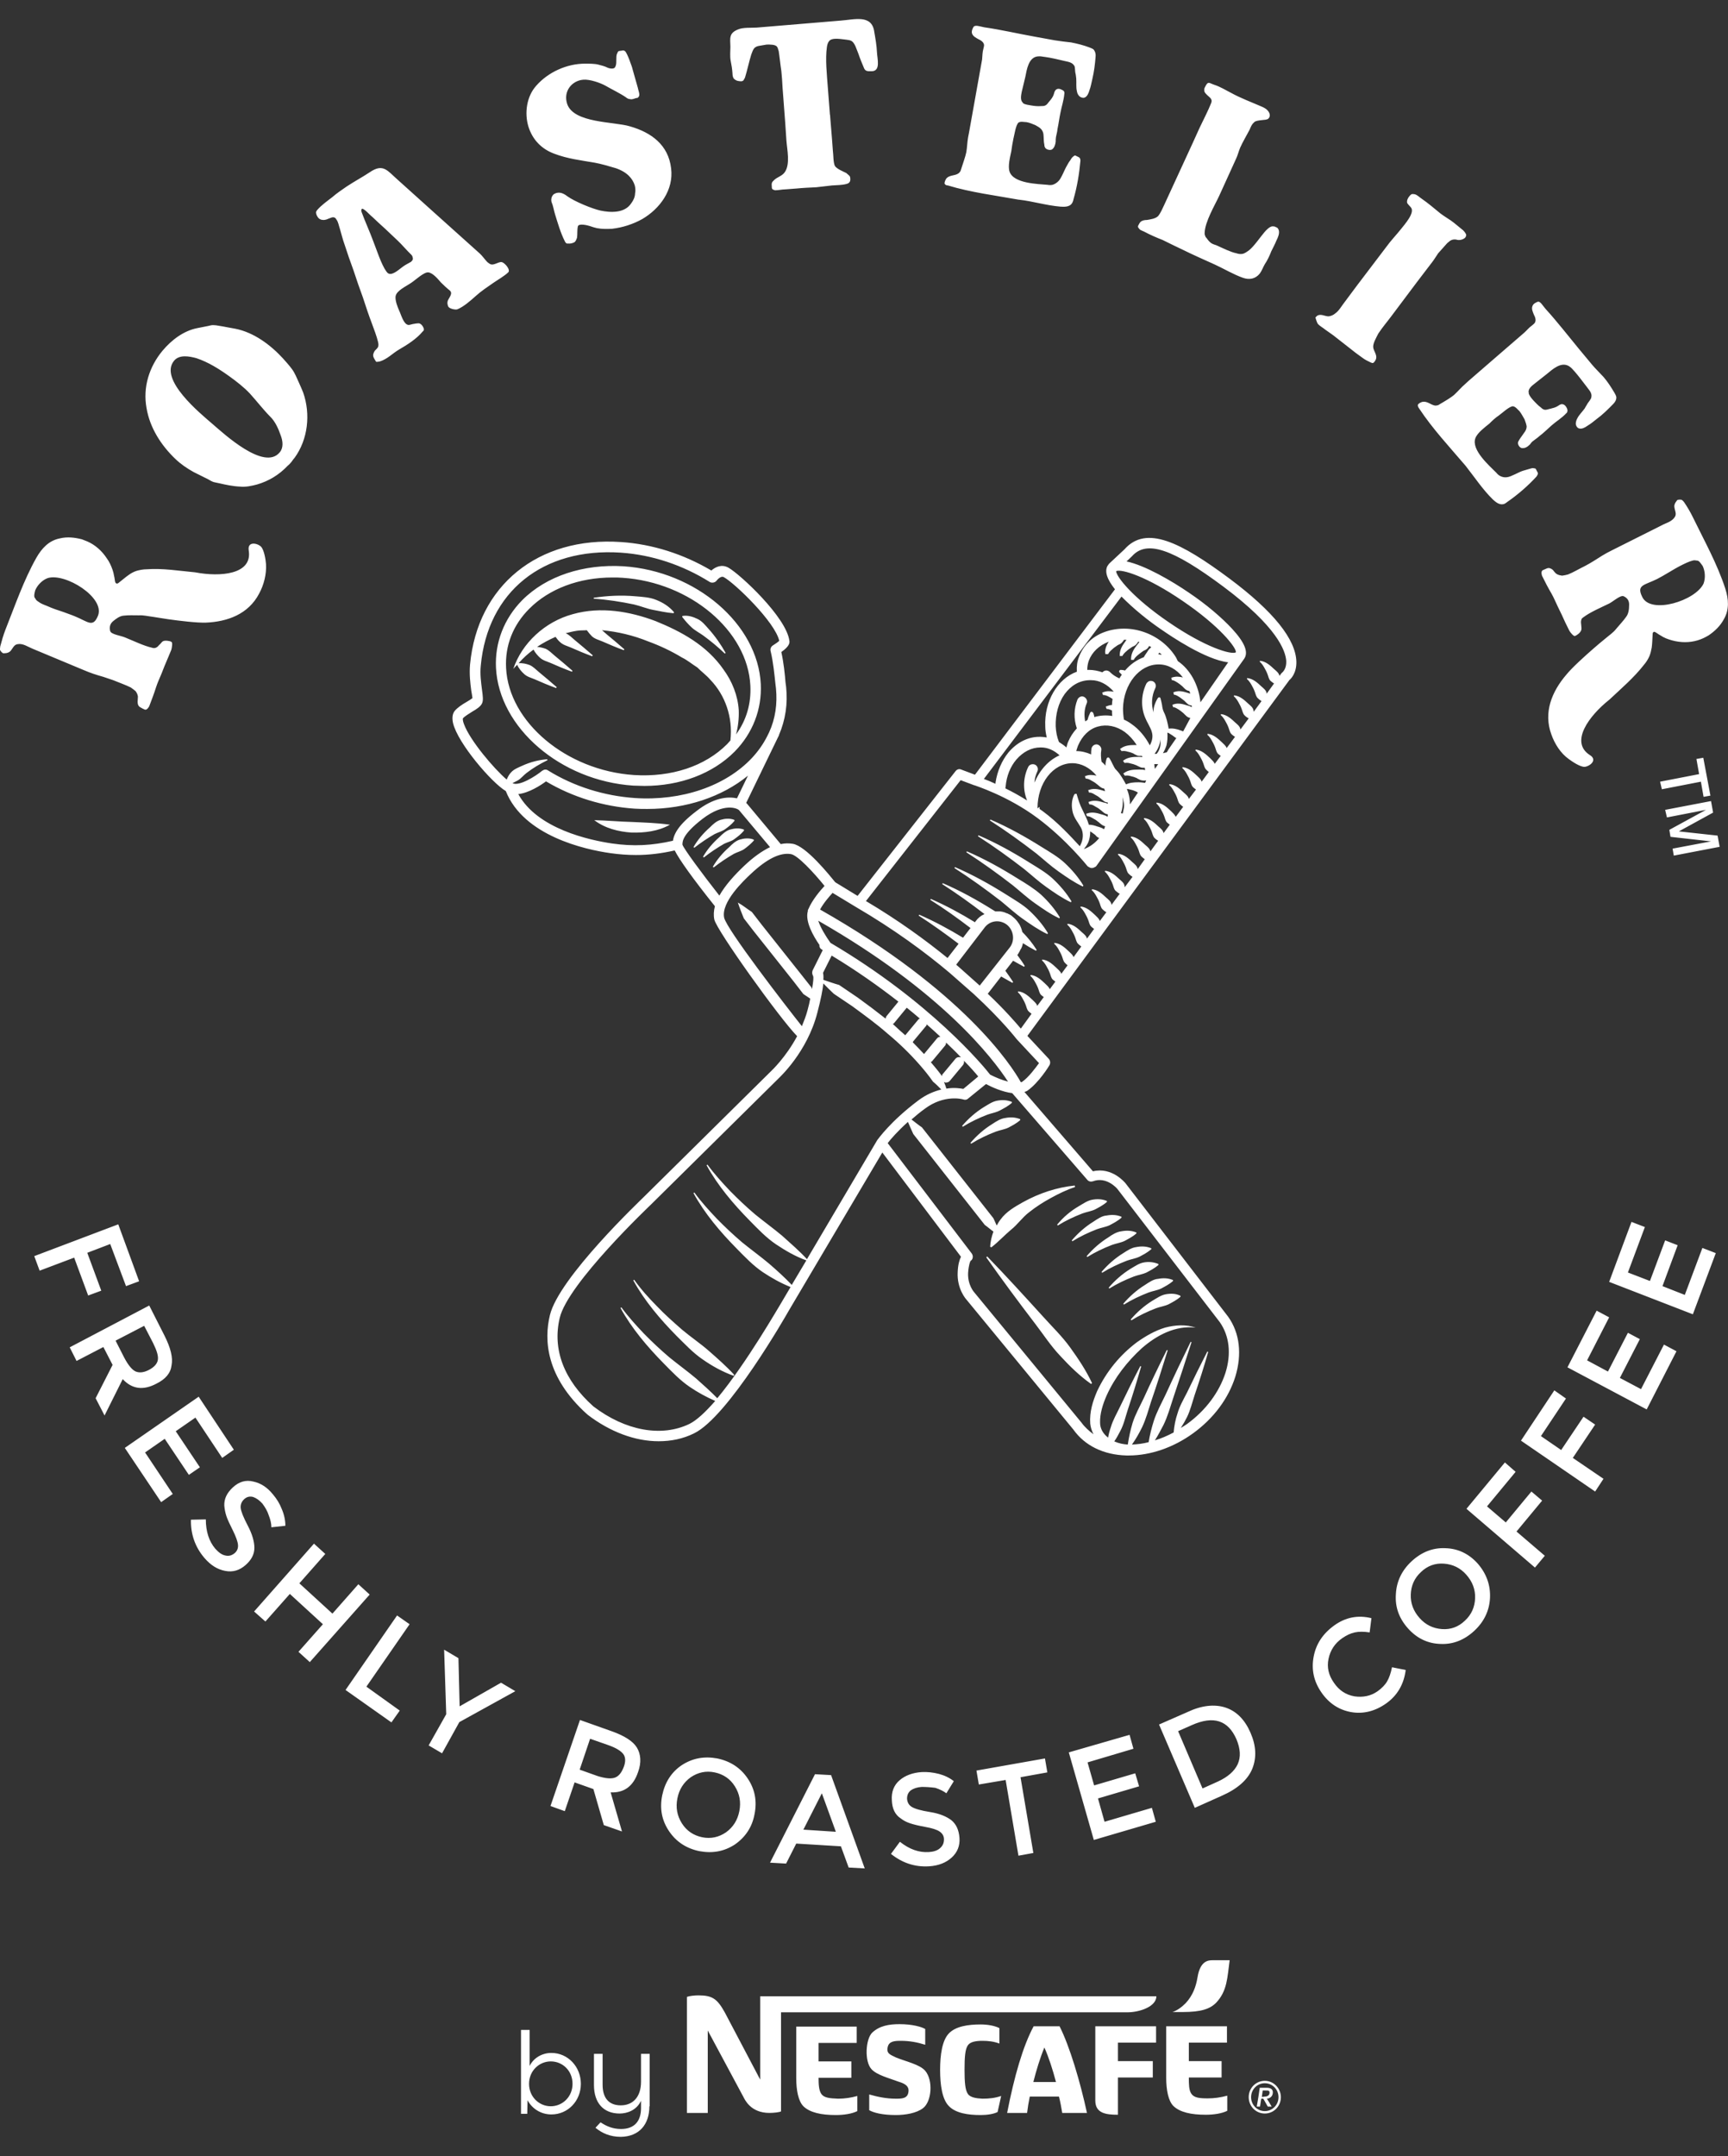 <svg width="89" height="111" viewBox="0 0 89 111" fill="none" xmlns="http://www.w3.org/2000/svg">
<rect x="0" y="0" width="89" height="111" fill="#333333" stroke="none"/>
<path d="M5.677 64.048L4.495 64.5L5.216 66.45L4.541 66.699L3.82 64.749L2.041 65.42L1.764 64.671L6.091 63.034L7.165 65.966L6.49 66.216L5.677 64.048ZM8.055 71.238C7.38 71.597 6.797 71.519 6.321 71.004L5.385 72.876L4.925 71.987L5.799 70.271L5.324 69.351L3.943 70.068L3.59 69.367L7.686 67.214L8.469 68.758C8.791 69.398 8.914 69.897 8.837 70.287C8.791 70.692 8.53 71.004 8.055 71.238ZM6.996 70.614C7.195 70.692 7.426 70.661 7.686 70.521C7.947 70.38 8.101 70.209 8.131 70.006C8.162 69.803 8.07 69.522 7.886 69.148L7.426 68.259L5.953 69.023L6.398 69.897C6.612 70.302 6.812 70.536 6.996 70.614ZM12.044 74.639L11.445 75.06L10.065 72.985L9.052 73.687L10.295 75.543L9.727 75.933L8.484 74.077L7.472 74.779L8.898 76.916L8.3 77.337L6.428 74.545L10.233 71.909L12.044 74.639ZM13.517 77.415C13.363 77.244 13.21 77.134 13.041 77.072C12.872 77.025 12.719 77.056 12.581 77.181C12.443 77.306 12.381 77.462 12.396 77.634C12.412 77.805 12.535 78.117 12.765 78.554C12.995 78.991 13.102 79.38 13.102 79.692C13.102 80.02 12.949 80.316 12.642 80.582C12.335 80.847 11.998 80.956 11.599 80.878C11.2 80.8 10.862 80.597 10.525 80.207C10.049 79.646 9.819 78.991 9.834 78.242L10.601 78.226C10.601 78.85 10.77 79.365 11.092 79.739C11.261 79.927 11.43 80.051 11.599 80.082C11.783 80.129 11.936 80.082 12.074 79.973C12.212 79.864 12.274 79.708 12.258 79.537C12.243 79.365 12.151 79.115 11.998 78.803C11.844 78.491 11.721 78.242 11.66 78.055C11.599 77.868 11.568 77.696 11.553 77.524C11.537 77.181 11.675 76.869 11.998 76.573C12.32 76.276 12.673 76.183 13.041 76.276C13.424 76.355 13.762 76.573 14.053 76.932C14.253 77.166 14.406 77.415 14.514 77.696C14.636 77.977 14.698 78.273 14.698 78.554L13.977 78.632C13.977 78.445 13.931 78.242 13.839 78.008C13.777 77.805 13.655 77.602 13.517 77.415ZM13.087 82.968L16.171 79.474L16.754 80.004L15.419 81.517L17.122 83.077L18.457 81.564L19.04 82.095L15.956 85.573L15.373 85.043L16.631 83.623L14.928 82.063L13.67 83.483L13.087 82.968ZM17.797 87.008L20.451 83.171L21.096 83.623L18.871 86.837L20.589 88.069L20.16 88.677L17.797 87.008ZM22.768 90.268L22.077 89.862L22.983 88.256L22.875 84.933L23.612 85.37L23.673 87.85L25.806 86.634L26.542 87.07L23.658 88.662L22.768 90.268ZM32.863 91.235C32.617 91.968 32.142 92.311 31.451 92.28L32.035 94.292L31.099 93.965L30.562 92.109L29.595 91.766L29.089 93.247L28.352 92.982L29.871 88.552L31.497 89.129C32.157 89.363 32.602 89.644 32.802 89.972C33.001 90.299 33.047 90.736 32.863 91.235ZM31.682 91.516C31.881 91.438 32.019 91.251 32.127 90.97C32.234 90.689 32.219 90.455 32.096 90.299C31.973 90.143 31.728 89.987 31.329 89.847L30.393 89.519L29.856 91.11L30.776 91.438C31.175 91.563 31.482 91.594 31.682 91.516ZM37.849 94.963C37.297 95.322 36.699 95.431 36.023 95.306C35.348 95.166 34.827 94.823 34.459 94.277C34.09 93.731 33.968 93.123 34.106 92.436C34.244 91.766 34.581 91.235 35.118 90.876C35.671 90.518 36.269 90.409 36.944 90.533C37.619 90.674 38.141 91.017 38.509 91.563C38.877 92.109 39 92.717 38.862 93.403C38.739 94.074 38.386 94.589 37.849 94.963ZM37.849 91.968C37.604 91.578 37.251 91.344 36.806 91.251C36.361 91.157 35.947 91.251 35.578 91.5C35.21 91.766 34.98 92.124 34.888 92.592C34.796 93.06 34.873 93.481 35.118 93.871C35.364 94.261 35.717 94.495 36.161 94.589C36.606 94.682 37.021 94.589 37.389 94.339C37.757 94.074 37.987 93.715 38.079 93.247C38.171 92.779 38.095 92.358 37.849 91.968ZM41.01 94.916L40.488 95.946L39.66 95.899L41.976 91.344L42.805 91.391L44.538 96.195L43.71 96.149L43.311 95.057L41.01 94.916ZM43.05 94.308L42.329 92.327L41.378 94.199L43.05 94.308ZM47.469 91.999C47.239 92.015 47.054 92.078 46.916 92.171C46.778 92.28 46.717 92.421 46.717 92.608C46.732 92.795 46.809 92.935 46.962 93.029C47.116 93.123 47.423 93.216 47.914 93.294C48.405 93.372 48.758 93.528 49.003 93.715C49.248 93.918 49.386 94.214 49.417 94.62C49.448 95.025 49.31 95.369 49.018 95.634C48.727 95.899 48.343 96.055 47.852 96.086C47.131 96.133 46.471 95.915 45.889 95.447L46.349 94.823C46.84 95.213 47.331 95.384 47.837 95.353C48.082 95.338 48.282 95.275 48.42 95.15C48.558 95.025 48.619 94.885 48.619 94.698C48.619 94.511 48.527 94.386 48.389 94.292C48.251 94.199 48.006 94.121 47.653 94.058C47.315 93.996 47.054 93.934 46.87 93.871C46.686 93.809 46.533 93.731 46.395 93.622C46.103 93.434 45.95 93.123 45.934 92.686C45.904 92.249 46.042 91.906 46.333 91.656C46.625 91.407 47.008 91.266 47.469 91.235C47.76 91.22 48.052 91.251 48.359 91.329C48.65 91.407 48.911 91.531 49.126 91.703L48.742 92.327C48.604 92.218 48.405 92.124 48.175 92.046C47.929 92.015 47.699 91.999 47.469 91.999ZM52.562 91.5L53.222 95.4L52.455 95.54L51.795 91.641L50.414 91.875L50.292 91.157L53.82 90.533L53.943 91.251L52.562 91.5ZM58.178 89.317L58.377 90.034L56.014 90.736L56.352 91.921L58.469 91.298L58.669 91.968L56.551 92.592L56.889 93.793L59.328 93.076L59.528 93.793L56.337 94.729L55.048 90.221L58.178 89.317ZM63.118 87.913C63.685 88.1 64.115 88.537 64.406 89.207C64.698 89.878 64.729 90.487 64.499 91.064C64.268 91.625 63.747 92.093 62.934 92.452L61.538 93.076L59.696 88.786L61.154 88.147C61.875 87.804 62.55 87.726 63.118 87.913ZM63.685 89.551C63.256 88.568 62.504 88.318 61.384 88.817L60.678 89.129L61.936 92.078L62.734 91.719C63.24 91.485 63.578 91.188 63.747 90.83C63.916 90.455 63.885 90.034 63.685 89.551ZM70.958 87.07C71.172 86.915 71.341 86.743 71.448 86.556C71.556 86.368 71.633 86.135 71.694 85.838L72.4 85.979C72.308 86.712 71.97 87.289 71.403 87.694C70.835 88.1 70.221 88.256 69.592 88.147C68.963 88.037 68.442 87.694 68.058 87.133C67.659 86.556 67.536 85.947 67.659 85.292C67.782 84.637 68.135 84.107 68.718 83.686C69.301 83.264 69.945 83.14 70.635 83.311L70.543 84.044C70.237 83.998 69.991 83.998 69.776 84.044C69.561 84.091 69.362 84.185 69.132 84.341C68.748 84.606 68.518 84.965 68.426 85.401C68.334 85.838 68.426 86.244 68.702 86.634C68.963 87.024 69.316 87.258 69.761 87.336C70.206 87.398 70.605 87.32 70.958 87.07ZM76.742 82.266C76.711 82.921 76.435 83.499 75.928 83.966C75.422 84.434 74.839 84.668 74.195 84.637C73.55 84.621 72.983 84.356 72.522 83.842C72.062 83.327 71.847 82.75 71.894 82.079C71.924 81.424 72.2 80.847 72.707 80.379C73.213 79.911 73.796 79.677 74.44 79.708C75.085 79.724 75.652 79.989 76.113 80.504C76.558 81.018 76.772 81.611 76.742 82.266ZM74.364 80.504C73.919 80.472 73.52 80.613 73.182 80.94C72.845 81.252 72.676 81.642 72.661 82.095C72.645 82.547 72.799 82.953 73.121 83.311C73.428 83.654 73.811 83.842 74.272 83.873C74.716 83.904 75.115 83.764 75.453 83.436C75.79 83.124 75.959 82.734 75.975 82.282C75.99 81.829 75.836 81.424 75.514 81.065C75.207 80.722 74.824 80.535 74.364 80.504ZM76.588 77.556L77.555 78.382L78.874 76.791L79.427 77.259L78.107 78.85L79.565 80.098L79.058 80.706L75.53 77.68L77.509 75.294L78.061 75.777L76.588 77.556ZM79.365 73.937L80.408 74.654L81.559 72.939L82.157 73.344L81.007 75.06L82.587 76.136L82.157 76.791L78.337 74.171L80.055 71.582L80.654 72.003L79.365 73.937ZM82.234 67.479L82.879 67.822L81.743 70.037L82.817 70.614L83.845 68.618L84.459 68.945L83.431 70.942L84.52 71.519L85.701 69.226L86.346 69.569L84.812 72.564L80.731 70.396L82.234 67.479ZM84.029 62.909L84.719 63.174L83.845 65.514L84.98 65.951L85.763 63.86L86.407 64.11L85.625 66.216L86.775 66.668L87.681 64.25L88.371 64.516L87.19 67.666L82.879 65.997L84.029 62.909ZM55.124 69.382C55.539 69.959 55.938 70.552 56.244 71.207L56.198 71.254C55.6 70.833 55.094 70.334 54.618 69.819C54.127 69.304 53.744 68.711 53.314 68.15C52.455 67.027 51.611 65.888 50.798 64.734L50.844 64.687C51.826 65.701 52.777 66.746 53.728 67.791C54.204 68.321 54.71 68.805 55.124 69.382ZM51.105 57.871C50.675 58.136 50.307 58.463 49.985 58.838L50.016 58.885C50.414 58.635 50.844 58.432 51.289 58.261C51.504 58.183 51.734 58.151 51.933 58.058C52.133 57.949 52.332 57.855 52.547 57.668V57.621C52.286 57.512 52.025 57.512 51.78 57.559C51.534 57.59 51.32 57.73 51.105 57.871ZM60.034 66.637C59.788 66.684 59.574 66.84 59.359 66.964C58.929 67.23 58.561 67.557 58.239 67.931L58.27 67.978C58.669 67.729 59.098 67.526 59.543 67.354C59.758 67.276 59.988 67.245 60.187 67.152C60.387 67.042 60.586 66.949 60.801 66.762V66.715C60.556 66.59 60.295 66.59 60.034 66.637ZM51.811 46.047C50.967 45.517 50.092 45.033 49.187 44.643L49.156 44.69C49.985 45.221 50.783 45.798 51.55 46.39C51.933 46.702 52.286 47.03 52.685 47.311C53.084 47.592 53.483 47.872 53.943 48.091L53.974 48.044C53.713 47.607 53.376 47.217 53.007 46.874C52.67 46.562 52.225 46.312 51.811 46.047ZM52.424 45.236C51.58 44.706 50.706 44.222 49.801 43.832L49.77 43.879C50.599 44.41 51.396 44.987 52.163 45.579C52.547 45.891 52.9 46.219 53.299 46.5C53.698 46.78 54.096 47.061 54.557 47.279L54.587 47.233C54.327 46.796 53.989 46.406 53.621 46.063C53.268 45.751 52.839 45.486 52.424 45.236ZM66.416 35.004L52.915 53.332L54.02 54.517C54.096 54.611 54.112 54.735 54.05 54.845C54.035 54.876 53.514 55.734 52.915 56.155C52.869 56.186 52.823 56.202 52.762 56.217L56.291 60.304C57.272 60.07 57.932 60.881 57.963 60.912L63.256 67.791C63.854 68.633 63.977 69.725 63.624 70.879C63.271 72.003 62.504 73.032 61.445 73.796C60.433 74.529 59.252 74.935 58.132 74.935C58.101 74.935 58.055 74.935 58.024 74.935C56.843 74.904 55.876 74.436 55.278 73.594L49.77 66.902C49.755 66.886 49.279 66.356 49.325 65.498C49.34 65.108 49.417 64.859 49.494 64.703L45.444 59.337L40.626 67.479C40.503 67.698 37.512 72.939 35.747 73.796C35.18 74.077 34.566 74.202 33.922 74.202C32.725 74.202 31.436 73.734 30.255 72.829C30.255 72.829 30.255 72.829 30.255 72.814H30.239C28.107 70.895 28.015 68.977 28.322 67.713C28.782 65.779 33.001 61.786 33.17 61.614L39.721 55.141C39.736 55.125 40.473 54.439 41.056 53.347C40.166 52.443 36.913 47.904 36.791 47.342C36.745 47.123 36.76 46.89 36.821 46.656C35.686 45.236 34.995 44.269 34.75 43.785C34.06 43.941 33.415 44.02 32.756 44.02C32.326 44.02 31.896 43.988 31.451 43.926C30.117 43.739 26.972 43.037 26.051 40.728C25.315 40.291 23.581 38.264 23.335 37.234C23.274 36.969 23.305 36.751 23.412 36.61C23.566 36.423 23.811 36.267 24.026 36.142C24.133 36.08 24.287 35.986 24.333 35.94C24.333 35.924 24.302 35.706 24.271 35.55C24.225 35.191 24.164 34.707 24.21 34.208C24.593 30.153 27.708 27.61 31.988 27.907C33.615 28.016 35.21 28.53 36.637 29.373C36.852 29.186 37.174 29.03 37.527 29.232C38.125 29.576 40.503 31.775 40.657 32.992C40.672 33.07 40.688 33.257 40.242 33.569C40.365 34.13 40.427 34.739 40.457 35.129L40.488 35.362C40.58 36.22 40.457 37.063 40.12 37.843C40.12 37.858 40.12 37.874 40.105 37.889L40.058 37.983C40.043 37.999 40.043 38.03 40.028 38.045L38.432 41.337C38.447 41.352 38.463 41.368 38.478 41.383L40.212 43.458C40.427 43.411 40.626 43.411 40.826 43.442C41.516 43.552 42.713 45.049 43.02 45.423L44.17 46.125L49.218 39.699C49.294 39.605 49.402 39.574 49.509 39.621L50.215 39.886L57.426 30.34C57.042 29.856 56.858 29.42 57.058 29.108C57.073 29.092 57.088 29.092 57.088 29.076V29.061L57.15 28.998L57.165 28.983L57.917 28.281C59.037 27.017 60.816 27.922 63.333 29.794C65.588 31.479 66.739 32.914 66.769 34.068C66.784 34.676 66.462 34.973 66.416 35.004ZM57.487 29.404C57.487 29.685 58.346 30.777 60.203 32.04C62.09 33.335 63.425 33.725 63.655 33.584C63.685 33.35 62.826 32.243 60.924 30.948C59.083 29.685 57.763 29.279 57.487 29.404ZM50.675 40.104C50.844 40.167 51.043 40.245 51.274 40.354V40.291C51.366 39.699 51.596 39.169 51.933 38.747C52.378 38.217 52.946 37.936 53.529 37.936C53.56 37.936 53.575 37.936 53.606 37.936C53.698 37.936 53.805 37.952 53.912 37.967C53.866 37.765 53.836 37.593 53.836 37.406C53.774 36.111 54.465 34.941 55.462 34.583C55.447 34.302 55.477 34.068 55.569 33.834C55.784 33.241 56.244 32.773 56.889 32.539C57.533 32.305 58.27 32.305 58.96 32.555C59.65 32.804 60.218 33.272 60.571 33.849C60.602 33.896 60.617 33.959 60.648 34.005L60.663 34.037C61.307 34.473 61.737 35.269 61.829 36.158L63.256 34.099C62.075 33.959 60.295 32.742 59.865 32.446C59.144 31.962 58.377 31.338 57.763 30.714L50.675 40.104ZM56.919 33.584C56.919 33.382 56.996 33.194 57.104 33.038C56.613 33.226 56.244 33.569 56.076 34.021C56.03 34.161 55.999 34.302 55.999 34.489C56.03 34.489 56.06 34.489 56.091 34.489C56.321 34.489 56.551 34.536 56.781 34.614C56.781 34.614 56.781 34.614 56.797 34.598C56.843 34.551 56.904 34.52 56.981 34.52C57.042 34.52 57.119 34.551 57.165 34.598C57.303 34.739 57.472 34.848 57.656 34.926C57.687 34.863 57.733 34.801 57.779 34.739C57.733 34.692 57.702 34.661 57.656 34.614C57.641 34.598 57.641 34.583 57.641 34.567C57.641 34.551 57.656 34.52 57.671 34.505C57.687 34.489 57.717 34.489 57.717 34.489C57.809 34.489 57.871 34.505 57.947 34.52C58.208 34.208 58.546 33.974 58.914 33.834C58.96 33.74 59.021 33.662 59.083 33.569L59.113 33.522C59.16 33.444 59.221 33.382 59.297 33.319C59.267 33.304 59.221 33.272 59.19 33.257C59.175 33.288 59.144 33.319 59.129 33.35C59.067 33.428 59.006 33.459 58.929 33.491C58.899 33.506 58.868 33.522 58.853 33.538C58.761 33.6 58.684 33.662 58.607 33.725C58.53 33.787 58.454 33.865 58.408 33.943L58.392 33.974H58.254V33.928C58.254 33.647 58.392 33.428 58.546 33.226L58.561 33.21C58.607 33.163 58.638 33.101 58.684 33.054C58.669 33.054 58.653 33.038 58.638 33.038H58.623C58.592 33.085 58.577 33.116 58.546 33.148C58.484 33.226 58.423 33.257 58.346 33.288C58.316 33.304 58.285 33.319 58.27 33.335C58.178 33.397 58.086 33.459 58.024 33.522C57.947 33.584 57.871 33.662 57.825 33.74L57.809 33.772H57.671V33.725C57.671 33.444 57.809 33.226 57.963 33.023L57.993 32.976C58.009 32.96 58.009 32.96 58.024 32.945C57.978 32.945 57.932 32.929 57.886 32.945C57.871 32.976 57.84 33.023 57.809 33.054C57.748 33.132 57.687 33.163 57.61 33.194C57.579 33.21 57.548 33.226 57.533 33.241C57.441 33.304 57.349 33.366 57.288 33.428C57.211 33.491 57.134 33.569 57.088 33.647L57.073 33.678H56.935L56.919 33.584ZM54.833 35.737C54.511 36.189 54.357 36.782 54.373 37.39C54.388 37.671 54.434 37.936 54.541 38.201C54.664 38.279 54.802 38.373 54.925 38.482C54.956 38.389 54.971 38.279 55.017 38.186C55.124 37.936 55.263 37.718 55.462 37.499C55.293 37 55.309 36.486 55.493 36.018C55.523 35.955 55.569 35.908 55.631 35.877C55.692 35.846 55.769 35.846 55.83 35.877C55.892 35.908 55.938 35.955 55.968 36.018C55.999 36.08 55.999 36.158 55.968 36.22C55.846 36.501 55.83 36.829 55.892 37.141C55.938 37.109 55.968 37.094 56.014 37.063C56.045 36.938 56.091 36.813 56.152 36.688C56.168 36.657 56.214 36.626 56.26 36.657C56.275 36.673 56.291 36.688 56.306 36.704C56.337 36.782 56.352 36.844 56.367 36.922C56.383 36.922 56.398 36.907 56.398 36.907C56.689 36.829 56.981 36.813 57.288 36.86C57.272 36.782 57.272 36.688 57.272 36.579C57.196 36.548 57.119 36.501 57.027 36.501H56.996L56.95 36.376L56.996 36.361C57.073 36.33 57.165 36.298 57.272 36.298C57.272 36.189 57.288 36.08 57.303 35.986C57.242 35.94 57.18 35.908 57.119 35.877C57.042 35.831 56.935 35.784 56.843 35.784H56.812L56.766 35.659L56.812 35.643C56.996 35.565 57.18 35.581 57.364 35.612C57.027 35.222 56.613 35.019 56.198 35.019C56.168 35.019 56.137 35.019 56.106 35.019C55.585 35.035 55.155 35.3 54.833 35.737ZM53.621 38.482C53.606 38.482 53.59 38.482 53.59 38.482C53.13 38.482 52.7 38.7 52.347 39.106C52.041 39.465 51.841 39.948 51.795 40.494L51.78 40.588C52.133 40.76 52.501 40.962 52.9 41.212C52.67 40.65 52.7 40.011 52.961 39.48C52.992 39.418 53.053 39.371 53.115 39.356C53.176 39.34 53.253 39.34 53.314 39.371C53.437 39.434 53.498 39.59 53.422 39.73C53.345 39.902 53.283 40.089 53.283 40.291C53.544 39.652 54.005 39.137 54.572 38.888C54.281 38.623 53.959 38.482 53.621 38.482ZM53.544 41.555V41.649C53.59 41.68 53.652 41.727 53.698 41.758C54.48 42.335 55.124 43.037 55.615 43.567L55.631 43.536C55.8 43.24 55.815 42.881 55.677 42.616C55.631 42.538 55.585 42.46 55.523 42.366C55.431 42.226 55.324 42.07 55.263 41.867C55.17 41.524 55.186 41.196 55.324 40.916C55.339 40.9 55.355 40.884 55.37 40.869C55.385 40.869 55.416 40.869 55.431 40.869C55.447 40.869 55.462 40.884 55.462 40.916C55.554 41.227 55.631 41.461 55.738 41.664L55.784 41.758C55.876 41.961 55.999 42.179 56.076 42.444C56.076 42.444 56.076 42.444 56.076 42.46C56.244 42.46 56.398 42.507 56.521 42.553L56.582 42.569C56.674 42.6 56.781 42.631 56.858 42.694C56.889 42.647 56.904 42.584 56.919 42.538C56.889 42.538 56.858 42.522 56.827 42.507C56.751 42.475 56.689 42.413 56.628 42.366C56.613 42.35 56.582 42.319 56.551 42.304C56.459 42.226 56.383 42.179 56.291 42.132C56.214 42.085 56.106 42.023 56.014 42.023H55.984L55.938 41.898L55.984 41.883C56.244 41.789 56.49 41.851 56.735 41.929L56.797 41.945C56.889 41.976 56.965 41.992 57.042 42.054C57.058 42.007 57.058 41.976 57.058 41.929C57.027 41.914 56.981 41.914 56.95 41.898C56.873 41.867 56.812 41.805 56.751 41.758C56.735 41.742 56.705 41.711 56.674 41.695C56.582 41.617 56.505 41.571 56.413 41.524C56.337 41.477 56.244 41.415 56.137 41.415H56.106L56.06 41.29L56.106 41.274C56.367 41.181 56.613 41.243 56.858 41.321H56.873C56.935 41.337 56.996 41.352 57.058 41.383C57.058 41.368 57.058 41.337 57.058 41.321C57.012 41.305 56.981 41.305 56.935 41.29C56.858 41.259 56.797 41.196 56.735 41.149C56.72 41.134 56.689 41.103 56.659 41.087C56.567 41.009 56.49 40.962 56.398 40.916C56.321 40.869 56.229 40.806 56.122 40.806H56.091L56.045 40.681L56.091 40.666C56.352 40.572 56.597 40.635 56.843 40.713L56.889 40.728C56.904 40.728 56.904 40.728 56.919 40.744C56.904 40.697 56.889 40.65 56.873 40.603C56.827 40.588 56.797 40.588 56.766 40.572C56.689 40.541 56.628 40.479 56.567 40.432C56.551 40.416 56.521 40.385 56.49 40.37C56.398 40.291 56.321 40.245 56.229 40.198C56.152 40.151 56.045 40.089 55.953 40.089H55.922L55.876 39.964L55.922 39.948C56.106 39.87 56.306 39.902 56.475 39.933C56.137 39.527 55.692 39.293 55.232 39.293C54.235 39.293 53.437 40.323 53.437 41.602V41.617C53.544 41.539 53.544 41.539 53.544 41.555ZM57.733 41.867L57.825 41.883L57.886 41.602C57.901 41.493 57.901 41.383 57.871 41.274C57.855 41.196 57.84 41.118 57.809 41.04C57.855 41.321 57.825 41.602 57.733 41.867ZM55.846 43.708C56.137 43.598 56.398 43.411 56.613 43.146C56.536 43.115 56.475 43.068 56.428 43.006C56.413 42.99 56.383 42.959 56.352 42.943C56.291 42.896 56.229 42.85 56.152 42.803C56.152 43.006 56.122 43.224 56.03 43.411C55.984 43.505 55.922 43.598 55.83 43.708H55.846ZM58.607 40.806L58.53 40.76C58.515 40.76 58.5 40.744 58.5 40.744C58.392 40.697 58.3 40.666 58.208 40.65C58.147 40.635 58.101 40.619 58.039 40.619C58.132 40.837 58.178 41.056 58.193 41.259C58.193 41.29 58.193 41.305 58.193 41.337C58.193 41.352 58.193 41.368 58.193 41.383L58.208 41.399L58.607 40.806ZM59.037 40.182H58.991C58.945 40.182 58.899 40.198 58.853 40.182C58.761 40.182 58.684 40.136 58.623 40.104C58.592 40.089 58.561 40.073 58.546 40.058C58.438 40.011 58.346 39.98 58.254 39.964C58.162 39.933 58.055 39.917 57.963 39.933H57.932L57.855 39.824L57.901 39.792C58.116 39.636 58.392 39.621 58.638 39.621H58.699C58.715 39.621 58.715 39.621 58.73 39.621C58.807 39.621 58.899 39.621 58.975 39.652C58.975 39.605 58.975 39.574 58.96 39.527C58.929 39.527 58.883 39.527 58.853 39.527C58.761 39.527 58.699 39.48 58.623 39.449C58.592 39.434 58.561 39.418 58.53 39.402C58.423 39.356 58.331 39.325 58.239 39.309C58.147 39.278 58.039 39.262 57.947 39.278H57.917L57.84 39.169L57.886 39.137C58.101 38.981 58.377 38.966 58.623 38.966H58.653C58.715 38.966 58.776 38.966 58.837 38.981C58.837 38.966 58.822 38.95 58.822 38.934V38.919C58.776 38.919 58.745 38.919 58.684 38.919C58.592 38.919 58.515 38.872 58.454 38.841C58.423 38.825 58.392 38.81 58.377 38.794C58.27 38.747 58.178 38.716 58.086 38.7C57.993 38.669 57.886 38.654 57.794 38.669H57.763L57.687 38.56L57.733 38.529C57.947 38.373 58.208 38.357 58.469 38.357H58.515C58.53 38.357 58.53 38.357 58.546 38.357C58.362 38.077 58.162 37.858 57.932 37.687C57.502 37.375 56.996 37.281 56.551 37.406C56.091 37.531 55.738 37.889 55.523 38.389C55.493 38.467 55.462 38.56 55.431 38.669C55.692 38.669 55.953 38.732 56.198 38.841C56.198 38.747 56.198 38.654 56.214 38.544C56.244 38.404 56.367 38.311 56.505 38.326C56.567 38.342 56.628 38.373 56.674 38.435C56.72 38.498 56.735 38.56 56.72 38.638C56.689 38.81 56.705 39.013 56.735 39.215C56.812 39.278 56.873 39.34 56.935 39.418C56.935 39.309 56.95 39.2 56.996 39.059C57.012 39.013 57.042 38.997 57.088 38.997C57.104 38.997 57.119 39.013 57.134 39.028C57.211 39.137 57.257 39.246 57.303 39.34C57.364 39.465 57.426 39.59 57.502 39.652C57.702 39.855 57.855 40.136 57.978 40.354C57.978 40.37 57.993 40.37 57.993 40.385C58.193 40.291 58.408 40.276 58.623 40.276C58.699 40.276 58.776 40.276 58.868 40.291L58.975 40.307L59.037 40.182ZM59.65 39.34H59.604H59.589C59.558 39.34 59.528 39.34 59.497 39.34C59.482 39.34 59.466 39.34 59.451 39.34C59.451 39.387 59.466 39.434 59.466 39.48L59.482 39.574V39.59L59.65 39.34ZM59.773 38.061C59.742 38.326 59.635 38.591 59.466 38.81C59.482 38.81 59.482 38.81 59.512 38.81C59.528 38.81 59.543 38.81 59.543 38.81C59.558 38.81 59.558 38.81 59.574 38.81C59.681 38.685 59.758 38.513 59.773 38.295C59.773 38.233 59.773 38.155 59.773 38.061ZM60.187 38.576L60.586 37.999L60.525 37.967C60.433 37.889 60.356 37.843 60.279 37.796C60.233 37.765 60.187 37.733 60.126 37.718C60.141 37.967 60.126 38.17 60.08 38.373C60.034 38.513 59.973 38.654 59.896 38.779L60.095 38.732L60.187 38.576ZM61.307 36.969L61.261 36.953C61.246 36.953 61.231 36.938 61.215 36.938C61.139 36.907 61.077 36.844 61.016 36.782C61.001 36.766 60.97 36.735 60.955 36.72C60.862 36.642 60.786 36.579 60.709 36.532C60.632 36.486 60.54 36.423 60.448 36.408H60.417L60.387 36.283L60.433 36.267C60.694 36.174 60.939 36.252 61.185 36.33H61.2C61.261 36.345 61.323 36.376 61.384 36.408C61.384 36.392 61.384 36.361 61.384 36.345V36.33C61.338 36.314 61.307 36.314 61.261 36.298C61.185 36.267 61.123 36.205 61.062 36.142C61.047 36.127 61.016 36.096 61.001 36.08C60.908 36.002 60.832 35.955 60.755 35.893C60.678 35.846 60.586 35.784 60.494 35.768H60.464L60.433 35.643L60.479 35.628C60.74 35.534 60.985 35.612 61.231 35.69L61.277 35.706C61.292 35.706 61.292 35.706 61.307 35.721C61.292 35.675 61.277 35.628 61.261 35.581C61.215 35.565 61.185 35.565 61.154 35.55C61.077 35.519 61.016 35.456 60.955 35.394C60.939 35.378 60.908 35.347 60.893 35.331C60.801 35.253 60.724 35.191 60.648 35.144C60.571 35.097 60.479 35.035 60.387 35.019H60.356L60.325 34.895L60.371 34.879C60.556 34.817 60.755 34.832 60.924 34.879C60.602 34.458 60.157 34.208 59.696 34.208H59.666C58.684 34.208 57.871 35.222 57.84 36.47C57.84 36.657 57.855 36.844 57.886 37.047C58.024 37.109 58.162 37.188 58.285 37.281C58.669 37.546 58.991 37.936 59.221 38.373C59.344 38.155 59.39 37.921 59.328 37.702C59.297 37.562 59.221 37.437 59.144 37.281C59.083 37.172 59.037 37.078 58.991 36.969C58.745 36.408 58.776 35.752 59.037 35.206C59.067 35.144 59.129 35.097 59.19 35.066C59.252 35.051 59.328 35.051 59.39 35.082C59.512 35.144 59.574 35.3 59.497 35.441C59.313 35.831 59.282 36.283 59.42 36.688C59.405 36.579 59.42 36.454 59.451 36.345C59.497 36.205 59.543 36.08 59.635 35.94C59.65 35.908 59.696 35.893 59.742 35.908C59.758 35.924 59.773 35.94 59.773 35.955C59.804 36.08 59.834 36.205 59.85 36.298C59.865 36.439 59.896 36.564 59.942 36.657C60.08 36.922 60.141 37.25 60.187 37.484C60.187 37.499 60.187 37.499 60.187 37.515C60.402 37.484 60.617 37.531 60.816 37.609C60.832 37.609 60.847 37.624 60.862 37.624L60.939 37.656L61.307 36.969ZM59.788 33.709C59.804 33.709 59.819 33.709 59.834 33.709C59.788 33.662 59.758 33.631 59.712 33.6C59.696 33.631 59.681 33.647 59.65 33.678C59.696 33.694 59.742 33.694 59.788 33.709ZM27.923 39.683C27.969 39.652 28.03 39.621 28.091 39.621C28.138 39.621 28.184 39.636 28.23 39.668C29.564 40.494 31.114 40.978 32.709 41.087C35.103 41.243 37.358 40.479 38.724 39.028C39.046 38.685 39.307 38.311 39.506 37.921L39.614 37.702C39.936 37 40.043 36.236 39.966 35.441L39.936 35.191C39.89 34.77 39.828 34.084 39.69 33.522C39.66 33.413 39.706 33.288 39.813 33.226C39.936 33.148 40.074 33.054 40.135 32.992C39.92 32.025 37.849 30.028 37.282 29.716C37.113 29.622 36.913 29.888 36.913 29.888C36.837 29.997 36.668 30.028 36.56 29.966C35.164 29.092 33.584 28.562 31.973 28.453C27.953 28.187 25.115 30.465 24.762 34.271C24.716 34.707 24.778 35.144 24.824 35.503C24.87 35.846 24.9 36.064 24.824 36.22C24.747 36.376 24.563 36.501 24.317 36.642C24.149 36.751 23.934 36.876 23.842 36.985C23.842 36.985 23.811 37.063 23.903 37.297C24.21 38.123 25.437 39.574 26.097 40.136C26.158 39.995 26.22 39.87 26.327 39.761C26.481 39.59 26.711 39.512 26.91 39.418C27.324 39.231 27.754 39.122 28.184 39.09L28.199 39.137C27.815 39.325 27.447 39.543 27.125 39.792C26.956 39.917 26.834 40.089 26.665 40.182C26.573 40.229 26.481 40.276 26.389 40.323C26.389 40.323 26.389 40.323 26.404 40.323C26.741 40.494 27.585 39.964 27.923 39.683ZM35.87 41.758C36.745 41.071 37.481 40.993 37.957 41.103L38.524 39.933C37.19 41.025 35.333 41.649 33.339 41.649C33.124 41.649 32.909 41.649 32.679 41.633C31.068 41.524 29.488 41.04 28.122 40.229C27.846 40.432 27.248 40.822 26.695 40.884C27.677 42.678 30.362 43.255 31.528 43.427C32.617 43.583 33.569 43.536 34.658 43.286C34.719 42.912 34.965 42.444 35.87 41.758ZM37.051 46.11C37.358 45.564 37.849 45.033 38.325 44.581C38.8 44.129 39.245 43.817 39.66 43.614L38.064 41.711C37.972 41.617 37.297 41.305 36.177 42.163C35.149 42.959 35.149 43.318 35.149 43.489C35.226 43.708 36.131 44.94 37.051 46.11ZM41.301 52.833C41.409 52.567 41.516 52.302 41.593 52.006C41.654 51.787 41.7 51.585 41.731 51.413C41.608 51.335 41.501 51.257 41.378 51.179L40.872 50.524L39.844 49.229L38.816 47.935L38.309 47.279C38.202 47.014 38.095 46.749 38.003 46.468C38.263 46.609 38.478 46.796 38.724 46.952L39.23 47.607L40.258 48.902L41.286 50.196L41.792 50.836C41.807 50.867 41.807 50.898 41.823 50.914C41.9 50.493 41.9 50.321 41.884 50.259C41.869 50.243 41.869 50.243 41.869 50.228C41.823 50.15 41.823 50.04 41.853 49.962L42.375 48.917C42.36 48.902 42.344 48.902 42.329 48.886C42.237 48.839 42.191 48.746 42.206 48.652C41.884 48.184 41.455 47.435 41.608 46.905C41.608 46.89 41.608 46.89 41.608 46.874C41.608 46.858 41.608 46.843 41.623 46.827C41.623 46.812 41.639 46.812 41.639 46.796C41.838 46.328 42.237 45.86 42.467 45.611C41.9 44.909 41.071 44.02 40.733 43.973C40.181 43.879 39.491 44.222 38.678 44.987C38.294 45.345 37.128 46.453 37.297 47.248C37.435 47.857 40.457 51.772 41.301 52.833ZM45.98 52.723C46.011 52.739 46.042 52.77 46.057 52.786C46.241 52.957 46.425 53.129 46.625 53.3L47.3 52.489C47.315 52.458 47.346 52.458 47.377 52.443C47.162 52.255 46.932 52.068 46.702 51.881L46.073 52.645C46.042 52.692 46.011 52.708 45.98 52.723ZM46.272 51.569C45.29 50.805 44.155 49.994 42.835 49.198L42.39 50.087C42.406 50.165 42.421 50.274 42.406 50.446C42.682 50.539 42.943 50.633 43.219 50.711L44.185 51.366C44.661 51.709 45.137 52.068 45.612 52.443C45.628 52.396 45.628 52.349 45.658 52.318L46.272 51.569ZM47.008 53.659C47.208 53.862 47.407 54.065 47.592 54.267L48.251 53.472C48.297 53.41 48.359 53.378 48.435 53.378C48.221 53.176 47.975 52.957 47.73 52.739C47.714 52.77 47.73 52.801 47.699 52.817L47.024 53.628C47.024 53.659 47.008 53.659 47.008 53.659ZM47.944 54.689C48.128 54.907 48.328 55.141 48.497 55.375C48.497 55.391 48.497 55.391 48.512 55.406C48.527 55.375 48.512 55.328 48.543 55.313L49.218 54.502C49.294 54.423 49.386 54.408 49.494 54.439C49.279 54.205 49.018 53.956 48.727 53.675C48.727 53.737 48.711 53.8 48.665 53.846L47.99 54.657C47.96 54.657 47.944 54.673 47.944 54.689ZM48.619 55.703C48.665 55.812 48.711 55.937 48.742 56.046C49.141 55.983 49.448 56.03 49.617 56.061L50.384 55.422C50.23 55.235 49.985 54.954 49.647 54.611C49.663 54.689 49.647 54.767 49.601 54.829L48.926 55.64C48.88 55.703 48.803 55.734 48.727 55.734C48.696 55.749 48.65 55.718 48.619 55.703ZM50.997 55.328C51.274 55.469 51.611 55.609 51.918 55.687C51.136 54.486 48.527 51.054 42.145 47.404C42.252 47.748 42.529 48.2 42.774 48.543C47.914 51.569 50.66 54.891 50.997 55.328ZM47.3 56.654C47.714 56.342 48.113 56.186 48.481 56.093C48.343 55.952 48.205 55.812 48.052 55.687C47.837 55.375 47.592 55.079 47.346 54.798C46.84 54.221 46.287 53.69 45.704 53.207C45.137 52.708 44.508 52.255 43.894 51.803L42.943 51.163C42.759 50.992 42.59 50.82 42.406 50.633C42.375 50.945 42.283 51.429 42.099 52.131C41.577 54.174 40.135 55.484 40.074 55.547L33.523 62.02C33.477 62.067 29.242 66.075 28.828 67.853C28.444 69.476 29.043 71.051 30.562 72.408C32.219 73.672 34.075 73.999 35.502 73.313C35.885 73.126 36.346 72.689 36.837 72.127C36.376 71.925 35.947 71.691 35.532 71.41C35.026 71.067 34.612 70.63 34.182 70.193C33.339 69.335 32.541 68.399 31.958 67.339L32.004 67.308C32.357 67.791 32.756 68.228 33.17 68.665C33.584 69.086 34.014 69.491 34.474 69.881C34.934 70.256 35.41 70.599 35.855 70.973C36.223 71.301 36.591 71.628 36.944 71.987C38.463 70.162 40.135 67.23 40.166 67.198L40.718 66.263C40.212 66.06 39.736 65.794 39.291 65.498C38.785 65.155 38.371 64.718 37.941 64.281C37.097 63.424 36.3 62.488 35.717 61.427L35.763 61.396C36.115 61.879 36.514 62.316 36.929 62.753C37.343 63.174 37.773 63.58 38.233 63.97C38.693 64.344 39.169 64.687 39.614 65.061C40.012 65.405 40.411 65.763 40.779 66.153L41.531 64.89C40.964 64.687 40.457 64.391 39.966 64.063C39.46 63.72 39.046 63.283 38.616 62.846C37.773 61.989 36.975 61.053 36.392 59.992L36.438 59.961C36.791 60.444 37.19 60.881 37.604 61.318C38.018 61.739 38.447 62.145 38.908 62.535C39.368 62.909 39.844 63.252 40.289 63.626C40.718 64.016 41.163 64.391 41.562 64.828L45.183 58.697C45.213 58.666 45.842 57.746 47.3 56.654ZM52.133 56.28C51.626 56.217 51.074 55.968 50.783 55.812L49.862 56.56C49.801 56.623 49.709 56.638 49.617 56.607C49.586 56.592 48.635 56.327 47.622 57.091C47.361 57.278 47.147 57.465 46.947 57.637C47.131 57.777 47.3 57.917 47.484 58.042L48.098 58.822L49.325 60.382L50.553 61.942L51.166 62.722C51.228 62.846 51.274 62.971 51.335 63.096C51.396 62.987 51.458 62.878 51.534 62.784C51.826 62.379 52.271 62.129 52.685 61.895C53.529 61.427 54.434 61.131 55.355 61.037L55.37 61.115C54.94 61.255 54.526 61.458 54.127 61.677C53.728 61.895 53.36 62.129 53.007 62.41C52.654 62.675 52.409 63.049 52.071 63.314C51.734 63.595 51.458 63.907 51.059 64.219L50.997 64.188C51.013 63.923 51.074 63.658 51.166 63.408C51.013 63.299 50.875 63.174 50.721 63.065L50.108 62.285L48.88 60.725L47.653 59.165L47.039 58.385C46.947 58.183 46.855 57.98 46.763 57.761C46.226 58.245 45.873 58.651 45.72 58.853L50.046 64.531C50.092 64.594 50.123 64.687 50.092 64.781C50.077 64.843 50.031 64.89 49.985 64.921C49.969 64.952 49.893 65.108 49.862 65.529C49.831 66.153 50.169 66.528 50.184 66.543L55.708 73.251C55.876 73.484 56.091 73.672 56.321 73.843C56.229 73.672 56.168 73.469 56.152 73.297C56.106 72.689 56.291 72.127 56.505 71.628C56.981 70.614 57.687 69.757 58.561 69.101C59.006 68.789 59.482 68.509 60.003 68.353C60.525 68.212 61.093 68.181 61.584 68.353C60.525 68.228 59.558 68.758 58.807 69.413C58.055 70.1 57.41 70.926 56.996 71.847C56.797 72.299 56.643 72.798 56.659 73.251C56.659 73.562 56.827 73.828 57.073 74.015C57.104 73.828 57.15 73.656 57.211 73.484C57.318 73.11 57.518 72.782 57.687 72.424C58.024 71.722 58.362 71.035 58.73 70.334L58.776 70.349C58.561 71.098 58.331 71.847 58.086 72.58C57.963 72.954 57.886 73.329 57.702 73.672C57.61 73.843 57.518 74.03 57.395 74.202L57.41 74.218C57.625 74.311 57.855 74.358 58.086 74.374C58.147 73.984 58.224 73.625 58.331 73.266C58.469 72.829 58.699 72.424 58.899 72.003C59.282 71.16 59.681 70.334 60.095 69.507L60.141 69.522C59.865 70.412 59.589 71.285 59.282 72.174C59.144 72.611 59.021 73.063 58.822 73.484C58.669 73.796 58.5 74.093 58.3 74.374C58.592 74.358 58.868 74.327 59.16 74.249C59.221 73.874 59.313 73.516 59.42 73.172C59.574 72.689 59.819 72.252 60.034 71.8C60.448 70.895 60.878 69.99 61.323 69.086L61.369 69.101C61.062 70.053 60.755 71.004 60.433 71.956C60.279 72.424 60.141 72.923 59.927 73.36C59.788 73.625 59.65 73.89 59.482 74.155C59.804 74.062 60.126 73.921 60.448 73.75C60.479 73.406 60.54 73.079 60.648 72.767C60.755 72.393 60.955 72.049 61.139 71.691C61.476 70.989 61.829 70.271 62.182 69.585L62.228 69.6C62.013 70.365 61.768 71.114 61.522 71.847C61.399 72.221 61.307 72.611 61.139 72.954C61.047 73.141 60.939 73.329 60.816 73.516C60.924 73.453 61.031 73.391 61.139 73.313C62.105 72.611 62.796 71.675 63.118 70.677C63.425 69.694 63.317 68.774 62.826 68.072L57.548 61.209C57.533 61.193 56.996 60.554 56.291 60.819C56.183 60.85 56.076 60.834 55.999 60.741L52.133 56.28ZM52.394 53.534C52.378 53.534 52.378 53.534 52.394 53.534C52.394 53.519 52.378 53.519 52.378 53.519C52.363 53.503 51.626 52.536 50.154 51.179L48.911 50.087C47.653 49.026 46.042 47.841 44.093 46.702L42.881 45.969C42.713 46.157 42.421 46.484 42.237 46.827C49.632 51.023 52.102 54.86 52.578 55.718C52.593 55.718 52.624 55.703 52.639 55.703C52.992 55.453 53.329 54.985 53.514 54.735L52.394 53.534ZM50.46 50.742L52.01 48.777C52.286 48.418 52.209 47.888 51.857 47.607C51.488 47.326 50.982 47.389 50.706 47.763L49.248 49.666L49.356 49.76C49.356 49.76 49.34 49.76 49.34 49.744L50.46 50.742ZM66.248 34.037C66.217 33.491 65.757 32.258 63.026 30.215C60.371 28.234 59.052 27.797 58.3 28.64L58.024 28.905C58.975 29.108 60.341 29.903 61.231 30.512C62.136 31.12 62.918 31.791 63.455 32.368C64.1 33.07 64.314 33.569 64.084 33.912L56.459 44.597C56.444 44.612 56.429 44.612 56.413 44.628C56.413 44.628 56.413 44.643 56.398 44.643H56.383C56.337 44.675 56.291 44.69 56.229 44.69C56.183 44.69 56.137 44.675 56.091 44.643H56.076C56.076 44.643 56.076 44.628 56.06 44.628C56.045 44.612 56.03 44.612 56.014 44.597C55.999 44.581 54.925 43.224 53.437 42.117C51.887 40.962 50.215 40.447 50.2 40.432C50.2 40.432 50.2 40.432 50.184 40.432L49.478 40.167L44.6 46.39C46.257 47.373 47.653 48.387 48.803 49.323L49.371 48.59C48.711 48.091 48.021 47.592 47.315 47.139L47.346 47.092C48.128 47.435 48.88 47.841 49.601 48.278L49.985 47.779C49.31 47.264 48.635 46.78 47.914 46.328L47.944 46.281C48.727 46.624 49.478 47.03 50.215 47.482L50.246 47.435C50.368 47.264 50.522 47.139 50.706 47.061C50 46.515 49.279 46.001 48.527 45.517L48.558 45.47C49.463 45.86 50.338 46.344 51.181 46.874C51.212 46.89 51.228 46.905 51.258 46.921C51.335 46.921 51.412 46.921 51.488 46.921H51.504C51.58 46.936 51.642 46.936 51.718 46.968C51.749 46.968 51.764 46.983 51.795 46.999C51.841 47.014 51.903 47.03 51.949 47.061C52.025 47.092 52.102 47.139 52.163 47.202C52.286 47.295 52.394 47.42 52.47 47.545L52.486 47.56C52.562 47.685 52.624 47.841 52.654 47.981C52.931 48.262 53.176 48.559 53.391 48.902L53.36 48.949C53.115 48.824 52.9 48.699 52.685 48.559C52.67 48.652 52.639 48.746 52.593 48.839C52.593 48.839 52.593 48.855 52.578 48.855C52.532 48.949 52.486 49.042 52.424 49.136L52.394 49.167C52.532 49.354 52.7 49.588 52.777 49.728L52.746 49.775C52.608 49.697 52.363 49.572 52.179 49.463L51.78 49.978C51.918 50.165 52.087 50.415 52.179 50.555L52.148 50.602C51.995 50.524 51.764 50.384 51.565 50.274L50.875 51.163C51.734 51.975 52.301 52.63 52.578 52.957L53.13 52.193C53.069 52.146 53.023 52.115 52.977 52.068C52.885 51.975 52.869 51.834 52.823 51.725C52.777 51.6 52.716 51.491 52.654 51.382C52.593 51.273 52.516 51.163 52.424 51.086L52.44 51.039C52.746 51.07 52.977 51.288 53.176 51.475C53.268 51.569 53.391 51.663 53.422 51.787L53.759 51.335C53.713 51.304 53.667 51.257 53.621 51.226C53.529 51.132 53.514 50.992 53.468 50.883C53.422 50.758 53.36 50.649 53.299 50.539C53.237 50.43 53.161 50.321 53.069 50.243L53.084 50.196C53.391 50.228 53.621 50.446 53.82 50.633C53.912 50.727 54.02 50.805 54.066 50.929L54.357 50.539C54.311 50.508 54.265 50.462 54.219 50.43C54.127 50.337 54.112 50.196 54.066 50.087C54.02 49.962 53.959 49.853 53.897 49.744C53.836 49.635 53.759 49.526 53.667 49.448L53.682 49.401C53.989 49.432 54.219 49.65 54.419 49.838C54.511 49.931 54.618 50.009 54.664 50.134L54.986 49.697C54.94 49.666 54.894 49.619 54.848 49.572C54.756 49.479 54.741 49.339 54.695 49.229C54.649 49.105 54.587 48.995 54.526 48.886C54.465 48.777 54.388 48.668 54.296 48.59L54.311 48.543C54.618 48.574 54.848 48.792 55.048 48.98C55.14 49.073 55.247 49.151 55.293 49.276L55.692 48.73C55.631 48.683 55.569 48.637 55.523 48.59C55.431 48.496 55.416 48.356 55.37 48.247C55.324 48.122 55.263 48.013 55.201 47.904C55.14 47.794 55.063 47.685 54.971 47.607L54.986 47.56C55.293 47.592 55.523 47.81 55.723 47.997C55.83 48.091 55.953 48.184 55.984 48.325L56.352 47.825C56.291 47.779 56.244 47.748 56.198 47.701C56.106 47.607 56.091 47.467 56.045 47.358C55.999 47.233 55.938 47.123 55.876 47.014C55.815 46.905 55.738 46.796 55.646 46.718L55.661 46.671C55.968 46.702 56.198 46.921 56.398 47.108C56.49 47.202 56.613 47.295 56.643 47.42L56.981 46.968C56.904 46.921 56.843 46.874 56.781 46.812C56.689 46.718 56.674 46.578 56.628 46.468C56.582 46.344 56.521 46.234 56.459 46.125C56.398 46.016 56.321 45.907 56.229 45.829L56.244 45.782C56.551 45.813 56.781 46.032 56.981 46.219C57.088 46.312 57.211 46.406 57.242 46.546C57.242 46.562 57.242 46.578 57.242 46.593L57.671 46.016C57.579 45.969 57.518 45.907 57.456 45.86C57.364 45.767 57.349 45.626 57.303 45.517C57.257 45.392 57.196 45.283 57.134 45.174C57.073 45.065 56.996 44.955 56.904 44.877L56.919 44.831C57.226 44.862 57.456 45.08 57.656 45.267C57.763 45.361 57.886 45.455 57.917 45.595C57.917 45.626 57.917 45.642 57.932 45.673L58.331 45.143C58.254 45.096 58.193 45.049 58.132 44.987C58.039 44.893 58.024 44.753 57.978 44.643C57.932 44.519 57.871 44.41 57.809 44.3C57.748 44.191 57.671 44.082 57.579 44.004L57.595 43.957C57.901 43.988 58.132 44.207 58.331 44.394C58.438 44.487 58.561 44.581 58.592 44.721C58.592 44.737 58.592 44.753 58.592 44.753L58.96 44.238C58.899 44.191 58.837 44.144 58.791 44.097C58.699 44.004 58.684 43.864 58.638 43.754C58.592 43.63 58.53 43.52 58.469 43.411C58.408 43.302 58.331 43.193 58.239 43.115L58.254 43.068C58.561 43.099 58.791 43.318 58.991 43.505C59.098 43.598 59.221 43.692 59.252 43.832L59.65 43.286C59.574 43.24 59.512 43.193 59.466 43.146C59.374 43.052 59.359 42.912 59.313 42.803C59.267 42.678 59.206 42.569 59.144 42.46C59.083 42.35 59.006 42.241 58.914 42.163L58.929 42.117C59.236 42.148 59.466 42.366 59.666 42.553C59.773 42.647 59.896 42.74 59.927 42.881V42.896L60.249 42.46C60.203 42.428 60.157 42.382 60.111 42.35C60.019 42.257 60.003 42.117 59.957 42.007C59.911 41.883 59.85 41.773 59.788 41.664C59.727 41.555 59.65 41.446 59.558 41.368L59.574 41.321C59.88 41.352 60.111 41.571 60.31 41.758C60.402 41.851 60.494 41.929 60.556 42.054L60.939 41.539C60.878 41.493 60.816 41.446 60.77 41.399C60.678 41.305 60.663 41.165 60.617 41.056C60.571 40.931 60.51 40.822 60.448 40.713C60.387 40.603 60.31 40.494 60.218 40.416L60.233 40.37C60.54 40.401 60.77 40.619 60.97 40.806C61.077 40.9 61.2 40.993 61.231 41.134L61.599 40.65C61.538 40.603 61.492 40.572 61.445 40.526C61.353 40.432 61.338 40.291 61.292 40.182C61.246 40.058 61.185 39.948 61.123 39.839C61.062 39.73 60.985 39.621 60.893 39.543L60.908 39.496C61.215 39.527 61.445 39.746 61.645 39.933C61.737 40.026 61.86 40.12 61.89 40.245L62.259 39.746C62.213 39.714 62.166 39.668 62.12 39.621C62.028 39.527 62.013 39.387 61.967 39.278C61.921 39.153 61.86 39.044 61.798 38.934C61.737 38.825 61.66 38.716 61.568 38.638L61.584 38.591C61.89 38.623 62.12 38.841 62.32 39.028C62.412 39.122 62.519 39.215 62.565 39.325L62.872 38.919C62.826 38.888 62.78 38.841 62.734 38.81C62.642 38.716 62.627 38.576 62.581 38.467C62.535 38.342 62.473 38.233 62.412 38.123C62.351 38.014 62.274 37.905 62.182 37.827L62.197 37.78C62.504 37.811 62.734 38.03 62.934 38.217C63.026 38.311 63.133 38.389 63.179 38.513L63.609 37.936C63.532 37.889 63.471 37.843 63.425 37.796C63.333 37.702 63.317 37.562 63.271 37.453C63.225 37.328 63.164 37.219 63.102 37.109C63.041 37 62.964 36.891 62.872 36.813L62.888 36.766C63.194 36.798 63.425 37.016 63.624 37.203C63.731 37.297 63.854 37.39 63.885 37.531C63.885 37.546 63.885 37.546 63.885 37.562L64.314 36.985C64.222 36.938 64.161 36.891 64.1 36.829C64.008 36.735 63.992 36.595 63.946 36.486C63.9 36.361 63.839 36.252 63.778 36.142C63.716 36.033 63.639 35.924 63.547 35.846L63.563 35.799C63.87 35.831 64.1 36.049 64.299 36.236C64.406 36.33 64.529 36.423 64.56 36.564C64.56 36.579 64.56 36.61 64.575 36.642L64.974 36.096C64.897 36.049 64.836 36.002 64.775 35.94C64.683 35.846 64.667 35.706 64.621 35.596C64.575 35.472 64.514 35.362 64.453 35.253C64.391 35.144 64.314 35.035 64.222 34.957L64.238 34.91C64.545 34.941 64.775 35.16 64.974 35.347C65.082 35.441 65.204 35.534 65.235 35.675C65.235 35.69 65.235 35.706 65.235 35.721L65.618 35.191C65.542 35.144 65.496 35.097 65.434 35.051C65.342 34.957 65.327 34.817 65.281 34.707C65.235 34.583 65.174 34.473 65.112 34.364C65.051 34.255 64.974 34.146 64.882 34.068L64.897 34.021C65.204 34.052 65.434 34.271 65.634 34.458C65.741 34.551 65.864 34.645 65.895 34.785V34.801L66.002 34.661C66.079 34.598 66.263 34.427 66.248 34.037ZM33.83 67.245C33.415 66.824 33.016 66.387 32.663 65.888L32.617 65.919C33.2 66.98 33.998 67.916 34.842 68.774C35.272 69.195 35.686 69.647 36.192 69.99C36.683 70.334 37.22 70.63 37.788 70.833L37.819 70.786C37.404 70.334 36.959 69.944 36.514 69.554C36.069 69.164 35.578 68.836 35.134 68.462C34.689 68.072 34.244 67.682 33.83 67.245ZM38.831 43.271L38.816 43.224C38.57 43.13 38.325 43.162 38.11 43.224C37.895 43.286 37.711 43.458 37.558 43.614C37.22 43.91 36.929 44.254 36.714 44.628L36.76 44.659C37.097 44.394 37.45 44.16 37.803 43.957C37.987 43.864 38.187 43.817 38.34 43.708C38.509 43.583 38.662 43.458 38.831 43.271ZM51.504 57.169C51.703 57.06 51.903 56.966 52.117 56.779V56.732C51.857 56.623 51.596 56.623 51.35 56.67C51.105 56.716 50.89 56.872 50.675 56.997C50.246 57.262 49.877 57.59 49.555 57.964L49.586 58.011C49.985 57.761 50.414 57.559 50.859 57.387C51.074 57.309 51.304 57.278 51.504 57.169ZM53.023 44.41C52.179 43.879 51.304 43.396 50.399 43.006L50.368 43.052C51.197 43.583 51.995 44.16 52.762 44.753C53.145 45.065 53.498 45.392 53.897 45.673C54.296 45.954 54.695 46.234 55.155 46.453L55.186 46.406C54.925 45.969 54.587 45.579 54.219 45.236C53.882 44.924 53.452 44.675 53.023 44.41ZM53.636 43.598C52.792 43.068 51.918 42.584 51.013 42.194L50.982 42.241C51.811 42.772 52.608 43.349 53.376 43.941C53.759 44.254 54.112 44.581 54.511 44.862C54.91 45.143 55.309 45.423 55.769 45.642L55.8 45.595C55.539 45.158 55.201 44.768 54.833 44.425C54.495 44.113 54.066 43.864 53.636 43.598ZM30.608 42.226C31.16 42.647 31.85 42.818 32.525 42.865C33.2 42.881 33.891 42.803 34.505 42.46C33.83 42.366 33.185 42.35 32.556 42.319C31.912 42.304 31.298 42.241 30.608 42.226ZM58.899 64.999C58.653 65.046 58.438 65.202 58.224 65.327C57.794 65.592 57.426 65.919 57.104 66.294L57.134 66.341C57.533 66.091 57.963 65.888 58.408 65.717C58.623 65.639 58.853 65.607 59.052 65.514C59.252 65.405 59.451 65.311 59.666 65.124V65.077C59.405 64.968 59.144 64.952 58.899 64.999ZM58.975 66.153C58.546 66.418 58.178 66.746 57.855 67.12L57.886 67.167C58.285 66.918 58.715 66.715 59.16 66.543C59.374 66.465 59.604 66.434 59.804 66.341C60.003 66.231 60.203 66.138 60.417 65.951V65.904C60.157 65.794 59.896 65.794 59.65 65.841C59.405 65.857 59.19 66.013 58.975 66.153ZM37.343 42.694C37.512 42.569 37.665 42.46 37.834 42.257L37.819 42.21C37.573 42.117 37.328 42.148 37.113 42.21C36.898 42.273 36.714 42.444 36.56 42.6C36.223 42.896 35.931 43.24 35.717 43.614L35.763 43.645C36.1 43.38 36.453 43.146 36.806 42.943C36.99 42.85 37.189 42.803 37.343 42.694ZM37.834 43.193C38.003 43.068 38.156 42.959 38.325 42.756L38.309 42.709C38.064 42.616 37.819 42.647 37.604 42.709C37.389 42.772 37.205 42.943 37.051 43.099C36.714 43.396 36.422 43.739 36.208 44.113L36.254 44.144C36.591 43.879 36.944 43.645 37.297 43.442C37.481 43.349 37.68 43.318 37.834 43.193ZM32.617 40.447C28.874 40.198 25.698 37.468 25.545 34.38C25.483 33.085 25.959 31.853 26.895 30.901C28.138 29.654 30.055 29.03 32.111 29.154C35.855 29.404 39.031 32.134 39.184 35.222C39.245 36.517 38.77 37.749 37.834 38.7C36.699 39.839 35.026 40.463 33.185 40.463C32.986 40.463 32.802 40.447 32.617 40.447ZM32.648 39.902C34.581 40.026 36.315 39.449 37.45 38.311C37.512 38.248 37.558 38.186 37.619 38.123C37.757 36.922 37.343 35.784 36.591 35.004C36.392 34.77 36.131 34.583 35.916 34.364C35.64 34.193 35.41 33.99 35.118 33.849C34.581 33.522 33.983 33.241 33.385 33.023C32.617 32.711 31.82 32.524 31.007 32.446C31.083 32.508 31.16 32.586 31.237 32.648C31.544 32.898 31.85 33.163 32.157 33.428L32.127 33.475C31.743 33.335 31.375 33.179 31.022 33.023C30.838 32.945 30.638 32.898 30.485 32.758C30.393 32.664 30.301 32.555 30.224 32.446C30.055 32.461 29.871 32.446 29.703 32.477C29.503 32.508 29.319 32.555 29.135 32.602C29.319 32.68 29.457 32.836 29.61 32.96C29.917 33.21 30.224 33.475 30.531 33.74L30.5 33.787C30.117 33.647 29.748 33.491 29.396 33.335C29.212 33.257 29.012 33.21 28.859 33.07C28.767 32.992 28.69 32.898 28.613 32.789C28.291 32.929 27.969 33.101 27.662 33.304C27.815 33.319 27.953 33.35 28.091 33.397C28.276 33.475 28.414 33.631 28.567 33.756C28.874 34.005 29.181 34.271 29.488 34.536L29.457 34.583C29.073 34.442 28.705 34.286 28.352 34.13C28.168 34.052 27.969 34.005 27.815 33.865C27.693 33.756 27.57 33.615 27.478 33.444C27.202 33.647 26.941 33.881 26.711 34.146C26.925 34.13 27.11 34.177 27.278 34.239C27.462 34.317 27.601 34.473 27.754 34.598C28.061 34.848 28.368 35.113 28.674 35.378L28.644 35.425C28.26 35.285 27.892 35.129 27.539 34.973C27.355 34.895 27.156 34.848 27.002 34.707C26.864 34.583 26.726 34.427 26.634 34.224C26.573 34.302 26.496 34.364 26.435 34.442C26.88 33.116 28.061 32.009 29.503 31.619C30.945 31.213 32.449 31.479 33.768 31.978C35.072 32.508 36.392 33.21 37.266 34.473C37.711 35.082 38.003 35.815 38.049 36.564C38.064 36.985 38.018 37.406 37.91 37.811C38.447 37.078 38.693 36.22 38.647 35.3C38.509 32.477 35.548 29.981 32.065 29.747C31.881 29.732 31.712 29.732 31.544 29.732C29.825 29.732 28.291 30.309 27.263 31.338C26.419 32.181 26.005 33.241 26.066 34.395C26.204 37.172 29.166 39.668 32.648 39.902ZM35.624 32.305C35.793 32.461 36.008 32.57 36.208 32.711C36.591 32.992 36.975 33.304 37.328 33.647L37.374 33.615C37.128 33.179 36.837 32.758 36.499 32.383C36.33 32.196 36.161 31.978 35.931 31.869C35.701 31.759 35.44 31.666 35.149 31.712L35.134 31.759C35.302 31.978 35.456 32.149 35.624 32.305ZM56.321 62.893C55.892 63.158 55.523 63.486 55.201 63.86L55.232 63.907C55.631 63.658 56.06 63.455 56.505 63.283C56.72 63.205 56.95 63.174 57.15 63.081C57.349 62.971 57.548 62.878 57.763 62.691V62.644C57.502 62.535 57.242 62.535 56.996 62.581C56.751 62.597 56.536 62.753 56.321 62.893ZM57.088 63.704C56.659 63.97 56.291 64.297 55.968 64.671L55.999 64.718C56.398 64.469 56.827 64.266 57.272 64.094C57.487 64.016 57.717 63.985 57.917 63.892C58.116 63.782 58.316 63.689 58.53 63.502V63.455C58.27 63.346 58.009 63.346 57.763 63.392C57.502 63.424 57.288 63.564 57.088 63.704ZM57.855 64.516C57.426 64.781 57.058 65.108 56.735 65.483L56.766 65.529C57.165 65.28 57.595 65.077 58.039 64.906C58.254 64.828 58.484 64.796 58.684 64.703C58.883 64.594 59.083 64.5 59.297 64.313V64.266C59.037 64.157 58.776 64.157 58.53 64.204C58.27 64.235 58.055 64.391 57.855 64.516ZM32.648 31.12C32.986 31.198 33.308 31.338 33.645 31.401C33.983 31.463 34.305 31.541 34.689 31.572L34.719 31.525C34.474 31.229 34.152 31.026 33.799 30.886C33.461 30.745 33.078 30.73 32.725 30.699C32.004 30.636 31.283 30.668 30.577 30.777V30.823C31.283 30.87 31.973 30.979 32.648 31.12ZM54.449 63.049L54.48 63.096C54.879 62.846 55.309 62.644 55.754 62.472C55.968 62.394 56.198 62.363 56.398 62.269C56.597 62.16 56.797 62.067 57.012 61.879V61.833C56.751 61.723 56.49 61.723 56.244 61.77C55.999 61.817 55.784 61.973 55.569 62.098C55.14 62.347 54.772 62.659 54.449 63.049ZM65.143 107.13C64.683 107.13 64.314 107.504 64.314 107.972C64.314 108.44 64.683 108.814 65.143 108.814C65.603 108.814 65.971 108.44 65.971 107.972C65.971 107.52 65.603 107.13 65.143 107.13ZM65.143 108.69C64.759 108.69 64.437 108.378 64.437 107.972C64.437 107.582 64.744 107.254 65.143 107.254C65.526 107.254 65.849 107.566 65.849 107.972C65.849 108.378 65.526 108.69 65.143 108.69ZM65.557 107.722C65.557 107.566 65.45 107.488 65.235 107.488C65.112 107.488 65.005 107.488 64.882 107.488C64.836 107.816 64.79 108.128 64.729 108.456C64.79 108.456 64.836 108.456 64.897 108.456C64.913 108.315 64.944 108.19 64.959 108.05C64.99 108.05 65.035 108.05 65.066 108.05C65.143 108.19 65.22 108.315 65.296 108.456C65.358 108.456 65.419 108.456 65.496 108.456C65.419 108.315 65.327 108.175 65.25 108.05C65.434 108.034 65.557 107.91 65.557 107.722ZM64.99 107.956C65.005 107.847 65.02 107.738 65.035 107.629C65.082 107.629 65.143 107.629 65.189 107.629C65.266 107.629 65.327 107.629 65.342 107.644C65.373 107.66 65.388 107.691 65.388 107.738C65.388 107.863 65.296 107.941 65.143 107.941C65.082 107.956 65.035 107.956 64.99 107.956ZM62.458 100.922C62.565 100.922 63.333 100.922 63.333 100.922C63.21 101.826 63.21 102.497 62.642 103.105C62.32 103.433 61.86 103.589 60.908 103.589C60.908 103.589 60.663 103.589 60.387 103.589C60.632 103.511 60.878 103.324 61.062 103.137C61.43 102.747 61.599 102.279 61.676 101.811C61.814 100.937 62.243 100.922 62.458 100.922ZM55.984 108.783H54.71C54.664 108.518 54.618 108.237 54.541 107.941H53.038C52.977 108.237 52.931 108.518 52.9 108.783H51.872C52.24 106.896 52.685 105.352 53.237 104.322H54.572C55.094 105.352 55.631 107.161 55.984 108.783ZM54.388 107.192C54.219 106.553 54.02 105.929 53.79 105.414C53.56 105.975 53.376 106.584 53.222 107.192H54.388ZM59.558 102.778H39.153V107.067L37.328 103.604C36.944 102.918 36.699 102.731 35.977 102.731C35.763 102.731 35.502 102.762 35.379 102.809V108.783H36.453V104.54L38.279 107.941C38.355 108.081 38.647 108.783 39.629 108.783C39.844 108.783 40.135 108.752 40.227 108.705V103.604H58.055C58.699 103.604 59.558 103.308 59.558 102.778ZM62.213 108.034C61.768 108.034 61.492 108.003 61.353 107.785C61.231 107.598 61.231 107.301 61.231 106.958H62.918V106.116H61.231V105.164H63.194V104.322H60.065V106.974C60.065 107.598 60.172 108.159 60.433 108.424C60.77 108.752 61.353 108.877 62.105 108.877C62.504 108.877 62.934 108.814 63.21 108.674V107.894C62.872 107.988 62.535 108.034 62.213 108.034ZM42.298 107.8C42.176 107.613 42.16 107.317 42.16 106.974H43.848V106.131H42.16V105.18H44.124V104.338H41.01V106.989C41.01 107.613 41.117 108.175 41.378 108.44C41.715 108.767 42.298 108.892 43.05 108.892C43.449 108.892 43.879 108.83 44.155 108.69V107.91C43.833 108.003 43.495 108.05 43.173 108.05C42.713 108.034 42.437 108.003 42.298 107.8ZM45.72 105.398C45.781 105.086 46.088 105.071 46.395 105.071C46.855 105.071 47.254 105.149 47.653 105.274V104.462C47.469 104.353 46.993 104.213 46.333 104.213C45.796 104.213 45.306 104.291 44.922 104.65C44.584 104.977 44.508 106.131 44.891 106.537C45.167 106.833 45.781 106.989 46.241 107.161C46.425 107.223 46.809 107.317 46.794 107.644C46.778 108.066 46.425 108.05 46.119 108.05C45.658 108.05 45.198 107.956 44.769 107.832V108.643C44.983 108.767 45.428 108.892 46.134 108.892C46.625 108.892 47.208 108.799 47.545 108.534C47.99 108.19 48.067 107.098 47.653 106.615C47.377 106.287 46.64 106.131 46.149 105.929C45.873 105.788 45.643 105.741 45.72 105.398ZM49.847 107.8C49.709 107.598 49.678 107.192 49.678 106.553C49.678 105.913 49.709 105.507 49.847 105.305C49.969 105.118 50.276 105.071 50.599 105.071C50.89 105.071 51.181 105.102 51.473 105.211V104.416C51.228 104.291 50.859 104.228 50.507 104.228C49.862 104.228 49.218 104.322 48.865 104.696C48.527 105.055 48.42 105.788 48.42 106.568C48.42 107.348 48.527 108.081 48.865 108.424C49.218 108.799 49.862 108.892 50.507 108.892C50.829 108.892 51.166 108.845 51.381 108.736L51.565 107.91C51.243 108.019 50.951 108.05 50.599 108.05C50.276 108.034 49.969 107.988 49.847 107.8ZM56.413 108.144C56.413 108.799 56.95 108.877 57.579 108.877V106.958H59.374V106.116H57.579V105.164H59.543V104.322H56.413V108.144ZM27.278 106.365C27.478 105.96 27.907 105.695 28.398 105.695C29.258 105.695 29.917 106.412 29.917 107.286C29.917 108.159 29.258 108.861 28.398 108.861C27.861 108.861 27.401 108.565 27.171 108.128L27.156 108.83H26.834V104.509H27.278V106.365ZM27.248 107.286C27.248 107.956 27.769 108.44 28.368 108.44C28.966 108.44 29.488 107.956 29.488 107.286C29.488 106.615 28.981 106.131 28.368 106.131C27.769 106.131 27.248 106.615 27.248 107.286ZM33.446 108.44C33.446 109.376 32.924 110 31.973 110.015C31.436 110.015 31.007 109.828 30.669 109.547L30.93 109.267C31.237 109.469 31.559 109.61 31.988 109.61C32.663 109.61 33.016 109.22 33.016 108.534V108.159C32.786 108.643 32.311 108.814 31.912 108.814C31.083 108.814 30.592 108.268 30.592 107.348V105.741H31.037V107.332C31.037 108.066 31.405 108.393 31.973 108.393C32.602 108.393 33.016 107.956 33.016 107.176V105.741H33.461V108.44H33.446ZM5.048 31.697C4.787 32.337 4.541 32.009 3.851 31.728C3.667 31.65 3.467 31.588 3.268 31.51C2.976 31.416 2.7 31.323 2.424 31.198C2.301 31.151 2.179 31.104 2.071 31.042C2.025 31.011 1.979 30.979 1.933 30.948C1.887 30.917 1.841 30.87 1.826 30.823C1.78 30.777 1.764 30.73 1.764 30.668C1.764 30.574 1.795 30.48 1.81 30.402C1.918 30.137 2.163 29.872 2.455 29.763C3.36 29.482 5.416 30.761 5.048 31.697ZM13.348 30.558C13.593 30.106 13.731 29.56 13.701 29.045C13.685 28.827 13.608 28.312 13.44 28.141C13.24 27.953 12.734 27.86 12.811 28.343C13.01 29.576 11.353 29.716 10.049 29.466C9.205 29.388 8.377 29.248 7.548 29.31C7.38 29.31 7.211 29.342 7.042 29.388C6.889 29.435 6.751 29.513 6.643 29.591C6.459 29.716 6.29 29.872 6.122 29.997C6.091 30.028 6.06 30.044 6.014 30.044C5.983 30.044 5.953 30.012 5.937 29.981C5.907 29.872 5.907 29.763 5.876 29.654C5.861 29.544 5.83 29.435 5.799 29.342C5.723 29.123 5.631 28.921 5.492 28.733C5.247 28.359 4.894 28.047 4.495 27.875C4.403 27.844 4.311 27.797 4.219 27.766C3.851 27.673 3.467 27.626 3.084 27.719C2.516 27.829 2.148 28.234 1.872 28.718C1.212 29.888 0.767 31.198 0.276 32.43C0.169 32.711 0.092 32.976 0.015 33.272C0 33.35 0 33.397 0 33.459C0.015 33.491 0.046 33.538 0.077 33.569C0.169 33.647 0.138 33.631 0.245 33.631C0.368 33.631 0.476 33.584 0.537 33.522C0.66 33.382 0.721 33.179 0.921 33.163C1.181 33.116 1.442 33.304 1.672 33.397L4.327 34.505C4.649 34.645 4.986 34.754 5.324 34.848C5.492 34.91 5.661 34.957 5.83 35.019C6.091 35.129 6.49 35.269 6.735 35.394C6.827 35.456 6.904 35.519 6.981 35.581C7.042 35.659 7.088 35.752 7.103 35.862C7.103 35.955 7.088 36.033 7.088 36.142C7.088 36.267 7.134 36.376 7.242 36.423C7.318 36.47 7.38 36.501 7.456 36.532C7.564 36.579 7.671 36.392 7.686 36.361C7.809 36.033 7.932 35.721 8.039 35.378C8.116 35.144 8.223 34.91 8.315 34.692C8.423 34.411 8.53 34.146 8.653 33.865L8.822 33.459C8.852 33.366 8.898 33.085 8.837 33.054C8.776 33.007 8.714 33.007 8.638 32.992C8.515 32.976 8.392 32.976 8.315 33.085C8.269 33.132 8.239 33.179 8.193 33.21C8.131 33.288 8.07 33.35 7.963 33.366C7.917 33.366 7.871 33.366 7.84 33.35C7.41 33.257 6.873 32.992 6.444 32.82C6.229 32.726 5.723 32.664 5.677 32.492C5.615 32.29 5.677 32.102 5.83 31.978C5.983 31.853 6.168 31.712 6.367 31.697C6.628 31.666 6.889 31.681 7.149 31.681C7.395 31.666 7.625 31.728 7.886 31.759C8.147 31.806 8.408 31.837 8.684 31.884C9.236 31.962 10.141 32.071 10.601 32.056C11.721 32.009 12.795 31.619 13.348 30.558ZM14.406 23.29C13.608 24.257 11.537 22.338 10.939 21.823C10.325 21.293 8.177 19.546 8.96 18.579C9.236 18.236 9.758 18.345 10.111 18.439C10.724 18.641 11.292 19 11.813 19.374C12.182 19.64 12.565 19.936 12.872 20.264C13.225 20.653 13.547 21.075 13.915 21.449C14.176 21.698 14.345 22.088 14.452 22.4C14.575 22.712 14.606 23.056 14.406 23.29ZM15.005 23.789C15.066 23.711 15.112 23.633 15.173 23.57C15.864 22.619 16.002 21.324 15.618 20.217C15.557 20.061 15.48 19.889 15.404 19.718C15.296 19.484 15.189 19.203 15.035 19C14.897 18.813 14.729 18.626 14.575 18.454C13.931 17.752 13.072 17.113 12.12 16.925C11.829 16.879 11.568 16.816 11.261 16.77C11.169 16.754 11.077 16.738 10.97 16.738C10.878 16.738 10.786 16.77 10.709 16.785L10.156 16.894C9.451 17.035 8.837 17.503 8.377 18.049C7.686 18.875 7.349 19.936 7.548 21.012C7.717 22.026 8.3 22.931 9.037 23.633C9.313 23.898 9.635 24.116 9.972 24.303L10.724 24.678C10.801 24.725 10.908 24.787 11 24.818C11.092 24.834 11.184 24.865 11.292 24.881C11.629 24.959 11.998 25.037 12.351 25.052C12.657 25.083 12.949 25.021 13.24 24.943C13.839 24.771 14.376 24.444 14.805 23.991C14.882 23.929 14.943 23.867 15.005 23.789ZM21.172 13.478C21.065 13.541 20.881 13.634 20.773 13.712C20.605 13.822 20.252 14.18 20.021 14.087C19.976 14.071 19.945 14.04 19.899 13.977C19.638 13.619 19.392 12.839 19.224 12.418C19.04 11.918 18.809 11.419 18.625 10.92C18.625 10.889 18.595 10.858 18.61 10.827C18.61 10.795 18.625 10.764 18.641 10.749C18.748 10.717 19.07 11.092 19.162 11.154C19.377 11.357 19.607 11.575 19.837 11.778L20.497 12.402C20.651 12.542 21.003 12.948 21.157 13.088C21.203 13.135 21.249 13.182 21.249 13.244C21.295 13.354 21.234 13.416 21.172 13.478ZM20.543 18.002C20.973 17.752 21.448 17.456 21.771 17.066C21.801 17.05 21.832 17.003 21.832 16.972C21.847 16.91 21.724 16.645 21.556 16.645C21.464 16.645 21.402 16.66 21.31 16.676C21.234 16.676 21.08 16.754 21.003 16.723C20.773 16.66 20.651 16.177 20.558 15.99C20.482 15.818 20.344 15.475 20.374 15.257C20.42 14.96 20.896 14.757 21.188 14.555C21.402 14.414 21.847 13.993 22.062 14.024C22.308 14.055 22.568 14.383 22.706 14.539C22.814 14.648 23.029 14.851 23.151 14.944C23.351 15.101 23.136 15.303 23.059 15.491C23.059 15.522 23.044 15.553 23.044 15.584C23.044 15.646 23.059 15.724 23.09 15.787C23.151 15.896 23.443 15.958 23.55 15.927C23.872 15.802 24.241 15.475 24.502 15.241C24.778 14.991 25.084 14.789 25.376 14.586C25.621 14.414 25.959 14.227 26.174 14.024C26.312 13.899 26.005 13.525 25.836 13.494C25.744 13.478 25.591 13.556 25.499 13.588C25.315 13.65 25.253 13.619 25.1 13.494C24.992 13.385 24.824 13.151 24.716 13.057L22.231 10.827C21.648 10.296 21.08 9.797 20.497 9.267C19.96 8.799 19.745 8.393 19.055 8.861C18.656 9.126 18.242 9.345 17.843 9.61C17.598 9.782 17.337 9.953 17.107 10.156C16.846 10.359 16.554 10.561 16.339 10.811C16.309 10.842 16.293 10.873 16.278 10.92C16.278 10.983 16.293 11.045 16.324 11.107C16.386 11.217 16.416 11.263 16.539 11.31C16.57 11.31 16.616 11.326 16.646 11.326C16.723 11.326 16.815 11.31 16.907 11.263C17.015 11.232 17.122 11.154 17.229 11.201C17.275 11.217 17.306 11.263 17.321 11.294C17.429 11.435 17.444 11.607 17.505 11.778C17.567 11.981 17.659 12.355 17.736 12.558C17.889 13.026 18.042 13.478 18.211 13.931C18.365 14.399 18.518 14.851 18.687 15.303C18.84 15.771 18.994 16.239 19.162 16.676C19.254 16.925 19.408 17.331 19.469 17.596C19.485 17.659 19.5 17.737 19.485 17.815C19.469 17.924 19.362 17.986 19.3 18.064C19.27 18.111 19.239 18.173 19.224 18.236C19.193 18.376 19.3 18.501 19.362 18.61C19.392 18.657 19.5 18.61 19.561 18.61C19.96 18.485 20.221 18.189 20.543 18.002ZM29.442 12.527C29.488 12.511 29.549 12.496 29.595 12.464C29.656 12.418 29.687 12.324 29.718 12.246C29.748 12.075 29.718 11.841 29.764 11.653C29.81 11.482 30.285 11.607 30.378 11.638C30.5 11.684 30.623 11.716 30.746 11.747C31.007 11.794 31.267 11.794 31.528 11.778C32.065 11.716 32.602 11.544 33.078 11.279C33.983 10.749 34.704 9.782 34.566 8.674C34.428 7.457 33.538 6.818 32.449 6.506C31.636 6.256 29.549 6.35 29.212 5.352C28.997 4.697 29.457 4.151 30.04 4.104C30.362 4.073 30.915 4.26 31.191 4.416C31.513 4.603 31.942 4.806 32.234 5.008C32.295 5.055 32.357 5.102 32.449 5.102C32.541 5.133 32.648 5.086 32.74 5.055C32.848 5.024 32.832 5.071 32.909 4.962C32.97 4.853 32.863 4.619 32.848 4.509L32.587 3.589C32.556 3.449 32.51 3.339 32.464 3.215C32.418 3.074 32.311 2.809 32.234 2.684C32.219 2.669 32.203 2.638 32.173 2.622C32.127 2.591 32.081 2.591 32.035 2.606C31.85 2.638 31.85 2.591 31.774 2.778C31.712 2.934 31.774 3.23 31.712 3.386C31.697 3.433 31.682 3.464 31.651 3.495C31.559 3.558 31.375 3.527 31.283 3.48C31.175 3.417 30.93 3.355 30.807 3.324C30.623 3.277 30.331 3.277 30.132 3.277C29.196 3.277 28.23 3.714 27.616 4.416C27.125 4.962 27.002 5.82 27.217 6.522C27.432 7.208 27.907 7.676 28.537 7.91C29.227 8.175 29.917 8.253 30.638 8.378C30.976 8.44 31.344 8.549 31.712 8.658C32.311 8.861 32.587 9.204 32.694 9.548C32.725 9.672 32.74 9.844 32.709 9.953C32.709 10.14 32.617 10.328 32.51 10.468C32.173 10.983 31.451 10.951 30.93 10.842C30.5 10.749 29.595 10.374 29.227 10.109C29.104 10.015 28.981 9.938 28.828 9.922C28.674 9.906 28.521 9.984 28.49 10.031C28.398 10.125 28.368 10.296 28.414 10.421C28.49 10.593 28.521 10.811 28.582 11.014C28.721 11.466 28.874 11.996 29.089 12.418C29.119 12.48 29.15 12.527 29.212 12.542C29.273 12.527 29.304 12.558 29.442 12.527ZM42.851 9.548C43.096 9.532 43.372 9.532 43.602 9.47C43.648 9.454 43.71 9.438 43.741 9.392C43.817 9.329 43.802 9.142 43.771 9.08C43.725 9.017 43.648 8.97 43.587 8.908C43.434 8.83 43.111 8.705 43.004 8.549C42.912 8.378 42.927 7.957 42.897 7.769C42.881 7.567 42.866 7.348 42.851 7.145L42.759 6.022C42.759 5.976 42.759 5.944 42.743 5.882L42.636 4.494C42.59 3.839 42.498 3.043 42.59 2.419C42.605 2.31 42.636 2.201 42.697 2.123C42.851 1.904 43.388 2.029 43.602 2.045C43.664 2.06 43.756 2.06 43.817 2.092C44.032 2.17 44.124 2.575 44.216 2.778C44.293 3.012 44.385 3.23 44.477 3.449C44.508 3.527 44.538 3.605 44.615 3.636C44.661 3.667 44.692 3.651 44.722 3.667H44.907C45.367 3.651 45.183 3.028 45.167 2.684C45.152 2.341 45.091 1.998 45.029 1.639C44.907 0.719 43.986 1.015 43.28 1.062L38.969 1.421C38.693 1.437 38.263 1.405 38.018 1.514C37.542 1.702 37.604 1.951 37.619 2.404C37.619 2.638 37.588 2.903 37.634 3.137C37.68 3.355 37.711 3.558 37.726 3.776C37.726 3.87 37.742 3.963 37.788 4.041C37.849 4.104 37.926 4.151 38.003 4.166C38.11 4.182 38.217 4.213 38.294 4.135C38.325 4.088 38.34 4.041 38.371 3.995C38.478 3.651 38.586 3.152 38.693 2.809C38.739 2.7 38.77 2.575 38.846 2.482C38.923 2.404 39.015 2.372 39.123 2.357C39.245 2.341 39.368 2.31 39.491 2.294C39.629 2.294 39.951 2.279 40.028 2.419C40.074 2.482 40.074 2.56 40.105 2.622C40.151 2.903 40.197 3.371 40.242 3.651C40.273 3.932 40.289 4.197 40.304 4.494C40.365 5.274 40.442 6.319 40.442 6.319L40.503 7.223C40.534 7.691 40.718 8.456 40.411 8.877C40.273 9.064 40.043 9.111 39.874 9.267C39.736 9.392 39.736 9.438 39.752 9.626C39.752 9.657 39.752 9.688 39.767 9.719C39.798 9.766 39.874 9.782 39.92 9.797C40.105 9.797 40.273 9.75 40.442 9.75L41.04 9.704C41.362 9.672 41.7 9.657 42.038 9.641L42.851 9.548ZM58.914 11.918C59.236 12.09 59.558 12.23 59.88 12.355C60.233 12.527 60.571 12.698 60.908 12.854C61.445 13.12 62.013 13.369 62.565 13.619C63.041 13.837 63.532 14.133 64.023 14.305C64.345 14.414 64.652 14.367 64.882 14.087C64.99 13.946 65.051 13.759 65.143 13.603C65.281 13.4 65.388 13.166 65.48 12.932C65.573 12.745 65.665 12.574 65.741 12.386C65.818 12.23 65.91 12.028 65.864 11.856C65.818 11.747 65.818 11.731 65.695 11.684C65.649 11.653 65.588 11.653 65.526 11.653C65.388 11.669 65.22 11.841 65.128 11.95C64.928 12.184 64.575 12.698 64.33 12.886C64.222 12.964 64.1 13.057 63.977 13.073C63.885 13.088 63.778 13.073 63.685 13.041C63.379 12.979 62.98 12.776 62.703 12.652C62.611 12.605 62.504 12.589 62.427 12.542C62.305 12.48 62.213 12.355 62.136 12.246C62.09 12.215 62.075 12.152 62.059 12.106C62.044 12.075 62.044 12.028 62.044 11.996C62.059 11.419 62.565 10.577 62.796 10.078L63.655 8.191C63.747 8.003 63.793 7.801 63.87 7.613C63.992 7.333 64.222 6.943 64.361 6.677C64.422 6.537 64.468 6.397 64.591 6.303C64.637 6.194 65.097 6.178 65.189 6.163L65.296 6.132C65.45 6.022 65.419 5.835 65.296 5.695C65.22 5.601 65.097 5.539 64.99 5.492C64.453 5.258 63.9 5.055 63.394 4.775C63.118 4.634 62.842 4.463 62.55 4.369C62.274 4.275 62.228 4.166 62.09 4.431C62.059 4.494 62.013 4.556 62.028 4.634C62.013 4.759 62.12 4.837 62.197 4.915C62.335 5.04 62.458 5.118 62.381 5.305C62.228 5.695 61.967 6.194 61.783 6.584C61.66 6.849 61.538 7.13 61.415 7.395L59.957 10.561C59.865 10.749 59.788 10.951 59.65 11.123C59.512 11.263 59.252 11.294 59.067 11.326C58.975 11.326 58.868 11.341 58.791 11.388C58.73 11.419 58.684 11.497 58.653 11.56C58.577 11.684 58.607 11.7 58.715 11.825C58.807 11.872 58.868 11.903 58.914 11.918ZM67.889 16.692C67.997 16.801 68.15 16.879 68.257 16.972C68.38 17.066 68.534 17.16 68.656 17.253L69.653 18.033C69.822 18.173 70.006 18.298 70.175 18.423C70.313 18.532 70.467 18.595 70.62 18.672C70.651 18.672 70.681 18.704 70.712 18.688C70.758 18.688 70.865 18.548 70.881 18.439C70.912 18.251 70.758 18.08 70.728 17.893C70.697 17.69 70.896 17.362 70.988 17.175C71.203 16.848 71.448 16.567 71.679 16.255L72.967 14.539C73.121 14.336 73.29 14.118 73.443 13.915L73.765 13.494C73.873 13.354 73.965 13.197 74.072 13.041L74.517 12.542C74.548 12.511 74.578 12.48 74.624 12.449C74.732 12.34 74.885 12.308 75.023 12.34C75.161 12.386 75.346 12.34 75.453 12.246C75.484 12.215 75.53 12.137 75.514 12.075C75.484 11.996 75.376 11.856 75.299 11.809C75.1 11.653 74.931 11.497 74.732 11.357C74.548 11.232 74.364 11.123 74.18 10.983C73.873 10.733 73.566 10.468 73.228 10.234C73.106 10.156 72.998 10.031 72.86 10C72.707 9.969 72.676 10 72.584 10.109C72.507 10.203 72.446 10.328 72.477 10.452C72.522 10.53 72.599 10.593 72.661 10.671C72.906 10.936 72.338 11.56 72.17 11.778C71.924 12.09 71.633 12.386 71.387 12.73L69.93 14.648L69.255 15.553C69.117 15.724 68.963 16.005 68.779 16.13C68.672 16.224 68.534 16.286 68.395 16.286C68.211 16.27 68.043 16.161 67.874 16.239C67.828 16.255 67.782 16.317 67.751 16.348C67.766 16.38 67.812 16.598 67.889 16.692ZM76.88 25.707C77.033 25.848 77.217 26.004 77.432 25.957C77.509 25.941 77.585 25.879 77.647 25.832C78.184 25.458 78.69 25.021 79.135 24.537C79.15 24.506 79.181 24.475 79.196 24.428C79.227 24.366 79.196 24.319 79.166 24.272C79.074 24.101 79.135 24.132 78.951 24.101C78.889 24.101 78.813 24.132 78.751 24.147C78.629 24.179 78.537 24.21 78.429 24.241C78.23 24.303 77.816 24.553 77.616 24.569C77.493 24.584 77.386 24.569 77.263 24.506C77.202 24.475 77.125 24.413 77.079 24.35C76.726 23.991 75.76 23.165 75.99 22.556C76.097 22.276 76.481 21.995 76.711 21.808C76.864 21.652 77.018 21.511 77.202 21.387C77.34 21.293 77.769 20.887 77.938 20.919C78.076 20.95 78.168 21.09 78.26 21.168C78.368 21.309 78.429 21.433 78.521 21.589C78.567 21.714 78.613 21.839 78.629 21.948C78.629 22.166 78.491 22.276 78.383 22.447C78.337 22.51 78.291 22.572 78.245 22.65C78.214 22.697 78.184 22.759 78.184 22.79C78.168 22.915 78.291 23.071 78.399 23.071C78.552 23.087 78.69 22.993 78.797 22.884C78.844 22.822 78.889 22.759 78.951 22.712C79.028 22.65 79.104 22.603 79.181 22.541L79.273 22.463C79.503 22.291 79.703 22.088 79.917 21.901C80.163 21.683 80.439 21.527 80.669 21.277C80.684 21.262 80.715 21.246 80.715 21.215C80.746 21.168 80.731 21.106 80.715 21.043C80.669 20.934 80.593 20.825 80.47 20.809C80.378 20.794 80.286 20.872 80.209 20.919C80.102 20.981 79.979 21.012 79.856 21.043C79.749 21.059 79.641 21.121 79.534 21.09C79.472 21.075 79.411 21.028 79.365 20.981C79.212 20.872 79.104 20.747 78.982 20.622C78.889 20.513 78.797 20.419 78.736 20.264C78.751 20.248 78.736 20.248 78.736 20.217C78.69 20.014 78.905 19.858 79.043 19.749C79.212 19.608 79.488 19.406 79.657 19.265C79.963 19.016 80.408 18.595 80.823 18.86C80.961 18.953 80.991 19.016 81.099 19.125C81.267 19.312 81.574 19.718 81.728 19.92C81.835 20.076 82.019 20.232 81.958 20.466C81.958 20.529 81.805 20.716 81.774 20.763C81.728 20.856 81.666 20.934 81.62 21.028C81.498 21.199 81.329 21.355 81.237 21.543C81.191 21.62 81.16 21.73 81.16 21.823C81.175 21.948 81.252 22.042 81.329 22.057C81.467 22.104 81.636 22.011 81.743 21.933C81.927 21.823 82.081 21.698 82.234 21.574C82.556 21.34 82.817 21.075 83.093 20.794C83.185 20.7 83.262 20.576 83.247 20.435C83.231 20.357 83.185 20.279 83.139 20.201C82.971 19.92 82.802 19.655 82.587 19.406C82.403 19.203 82.188 19 82.004 18.782L81.329 17.971C80.761 17.284 80.209 16.567 79.611 15.912C79.457 15.74 79.334 15.491 79.196 15.537C79.089 15.584 78.982 15.631 78.936 15.74C78.859 15.896 78.951 16.068 79.012 16.224C79.058 16.302 79.089 16.395 79.089 16.489C79.074 16.645 78.997 16.676 78.889 16.77C78.751 16.863 78.629 17.019 78.506 17.128L77.585 17.924C76.926 18.485 76.281 19.062 75.622 19.624L75.453 19.78C75.269 19.936 75.1 20.139 74.916 20.31C74.747 20.466 74.394 20.669 74.18 20.794C74.133 20.825 74.072 20.872 74.011 20.872C73.781 20.934 73.566 20.653 73.305 20.685C73.198 20.685 73.029 20.794 73.029 20.841C73.013 20.903 73.044 20.965 73.09 21.028C73.781 22.073 74.655 23.009 75.453 23.945L75.468 23.96C75.959 24.584 76.358 25.192 76.88 25.707ZM84.582 30.73C84.275 30.106 84.689 30.137 85.349 29.81C85.533 29.716 85.717 29.607 85.901 29.498C86.162 29.342 86.422 29.186 86.683 29.061C86.806 28.998 86.913 28.952 87.036 28.905C87.098 28.889 87.144 28.874 87.19 28.858C87.251 28.843 87.312 28.843 87.358 28.858C87.435 28.858 87.481 28.874 87.527 28.921C87.588 28.983 87.635 29.061 87.696 29.139C87.819 29.404 87.849 29.747 87.742 30.044C87.328 30.933 85.011 31.65 84.582 30.73ZM79.902 37.811C80.071 38.295 80.378 38.779 80.792 39.075C80.961 39.2 81.39 39.496 81.62 39.48C81.897 39.449 82.296 39.122 81.881 38.872C80.838 38.201 81.85 36.844 82.894 36.018C83.507 35.441 84.152 34.895 84.674 34.224C84.781 34.099 84.873 33.959 84.95 33.787C85.011 33.647 85.042 33.491 85.072 33.335C85.103 33.101 85.103 32.882 85.118 32.664C85.118 32.617 85.118 32.586 85.149 32.555C85.165 32.524 85.21 32.524 85.241 32.539C85.333 32.586 85.425 32.664 85.517 32.711C85.609 32.773 85.701 32.82 85.809 32.867C86.008 32.945 86.223 33.007 86.453 33.038C86.898 33.101 87.343 33.038 87.742 32.851C87.834 32.804 87.926 32.758 88.003 32.711C88.325 32.492 88.601 32.227 88.785 31.884C89.077 31.385 89.031 30.839 88.862 30.309C88.448 29.03 87.773 27.829 87.19 26.628C87.052 26.347 86.913 26.113 86.745 25.863C86.714 25.816 86.668 25.77 86.622 25.738C86.591 25.723 86.53 25.723 86.499 25.723C86.376 25.738 86.407 25.723 86.346 25.801C86.269 25.894 86.223 26.004 86.238 26.097C86.254 26.284 86.376 26.456 86.254 26.628C86.1 26.861 85.809 26.924 85.579 27.049L83.001 28.343C82.679 28.499 82.388 28.686 82.096 28.874C81.943 28.967 81.789 29.061 81.636 29.139C81.375 29.264 81.007 29.482 80.761 29.576C80.654 29.607 80.562 29.622 80.454 29.638C80.362 29.622 80.255 29.607 80.163 29.544C80.086 29.482 80.04 29.42 79.979 29.342C79.887 29.264 79.779 29.217 79.672 29.264C79.595 29.295 79.534 29.326 79.457 29.357C79.35 29.42 79.411 29.622 79.427 29.654C79.58 29.966 79.733 30.262 79.917 30.574C80.04 30.792 80.132 31.026 80.24 31.245C80.378 31.525 80.5 31.775 80.623 32.056L80.823 32.461C80.869 32.555 81.053 32.773 81.114 32.742C81.175 32.726 81.237 32.68 81.298 32.633C81.39 32.555 81.467 32.461 81.452 32.321C81.452 32.258 81.436 32.196 81.436 32.134C81.421 32.04 81.421 31.947 81.467 31.853C81.498 31.822 81.528 31.791 81.559 31.775C81.912 31.51 82.464 31.276 82.879 31.073C83.093 30.964 83.462 30.621 83.63 30.699C83.83 30.792 83.922 30.948 83.906 31.167C83.906 31.369 83.876 31.603 83.753 31.759C83.6 31.978 83.415 32.165 83.247 32.368C83.093 32.57 82.894 32.695 82.694 32.867C82.48 33.038 82.28 33.21 82.081 33.382C81.651 33.756 80.976 34.364 80.684 34.723C79.917 35.612 79.488 36.688 79.902 37.811ZM54.618 10.639C54.818 10.655 55.078 10.655 55.201 10.483C55.247 10.421 55.278 10.328 55.293 10.249C55.477 9.61 55.585 8.955 55.646 8.284C55.646 8.237 55.646 8.206 55.631 8.175C55.615 8.113 55.569 8.097 55.508 8.066C55.324 7.988 55.401 7.972 55.247 8.081C55.201 8.128 55.155 8.191 55.124 8.253C55.048 8.346 55.002 8.44 54.94 8.549C54.833 8.721 54.664 9.189 54.511 9.329C54.434 9.407 54.327 9.485 54.204 9.516C54.127 9.532 54.035 9.532 53.959 9.516C53.468 9.47 52.194 9.454 51.995 8.83C51.903 8.549 52.025 8.081 52.087 7.785C52.117 7.567 52.148 7.364 52.194 7.145C52.24 6.989 52.317 6.397 52.47 6.303C52.593 6.241 52.746 6.288 52.869 6.288C53.038 6.319 53.176 6.381 53.329 6.444C53.437 6.506 53.56 6.568 53.636 6.662C53.774 6.833 53.744 7.005 53.759 7.208C53.759 7.286 53.774 7.364 53.79 7.457C53.79 7.52 53.805 7.567 53.836 7.613C53.897 7.707 54.096 7.754 54.189 7.691C54.311 7.598 54.357 7.442 54.373 7.286C54.373 7.208 54.373 7.13 54.388 7.052C54.403 6.958 54.434 6.865 54.449 6.771L54.465 6.646C54.526 6.366 54.557 6.085 54.618 5.804C54.679 5.476 54.787 5.18 54.818 4.837C54.818 4.806 54.833 4.79 54.818 4.759C54.818 4.697 54.772 4.665 54.71 4.634C54.603 4.572 54.48 4.541 54.388 4.619C54.311 4.681 54.296 4.79 54.265 4.884C54.219 5.008 54.143 5.102 54.066 5.196C53.989 5.274 53.943 5.383 53.836 5.43C53.774 5.461 53.713 5.461 53.636 5.461C53.452 5.476 53.299 5.461 53.115 5.43C52.961 5.398 52.839 5.398 52.7 5.32C52.7 5.305 52.685 5.305 52.685 5.289C52.532 5.164 52.593 4.899 52.624 4.728C52.67 4.509 52.762 4.182 52.808 3.963C52.885 3.573 52.977 2.95 53.452 2.903C53.621 2.887 53.667 2.918 53.836 2.934C54.081 2.965 54.572 3.074 54.818 3.137C55.002 3.183 55.232 3.199 55.339 3.402C55.37 3.449 55.37 3.683 55.385 3.745C55.416 3.854 55.416 3.948 55.431 4.041C55.447 4.26 55.416 4.478 55.462 4.681C55.477 4.775 55.508 4.868 55.585 4.946C55.661 5.024 55.784 5.055 55.861 5.024C55.999 4.977 56.076 4.775 56.106 4.665C56.183 4.463 56.214 4.26 56.26 4.073C56.352 3.683 56.398 3.308 56.428 2.918C56.444 2.794 56.413 2.653 56.321 2.544C56.26 2.497 56.168 2.466 56.091 2.435C55.8 2.326 55.493 2.248 55.17 2.185C54.894 2.154 54.618 2.123 54.327 2.076L53.299 1.889C52.424 1.733 51.565 1.53 50.691 1.405C50.46 1.359 50.215 1.265 50.138 1.39C50.077 1.499 50.031 1.608 50.062 1.717C50.108 1.873 50.276 1.951 50.414 2.029C50.491 2.06 50.583 2.123 50.629 2.185C50.721 2.31 50.675 2.388 50.645 2.528C50.599 2.684 50.599 2.887 50.583 3.059L50.368 4.26C50.215 5.118 50.062 5.976 49.908 6.833L49.862 7.067C49.816 7.317 49.816 7.567 49.77 7.832C49.724 8.066 49.586 8.44 49.509 8.69C49.494 8.736 49.478 8.814 49.432 8.861C49.279 9.064 48.957 8.986 48.773 9.158C48.696 9.22 48.635 9.407 48.65 9.454C48.681 9.516 48.742 9.548 48.819 9.548C50 9.906 51.258 10.062 52.47 10.281H52.486C53.191 10.359 53.882 10.577 54.618 10.639ZM85.502 40.245L87.512 39.855L87.374 39.075L87.727 39.013L88.095 40.962L87.742 41.025L87.604 40.245L85.594 40.635L85.502 40.245ZM85.763 41.695L88.126 41.243L88.233 41.836L86.469 42.803L88.463 43.021L88.57 43.598L86.208 44.051L86.146 43.692L88.126 43.318L86.039 43.084L85.978 42.725L87.865 41.695L85.855 42.085L85.763 41.695Z" fill="white"/>
</svg>
